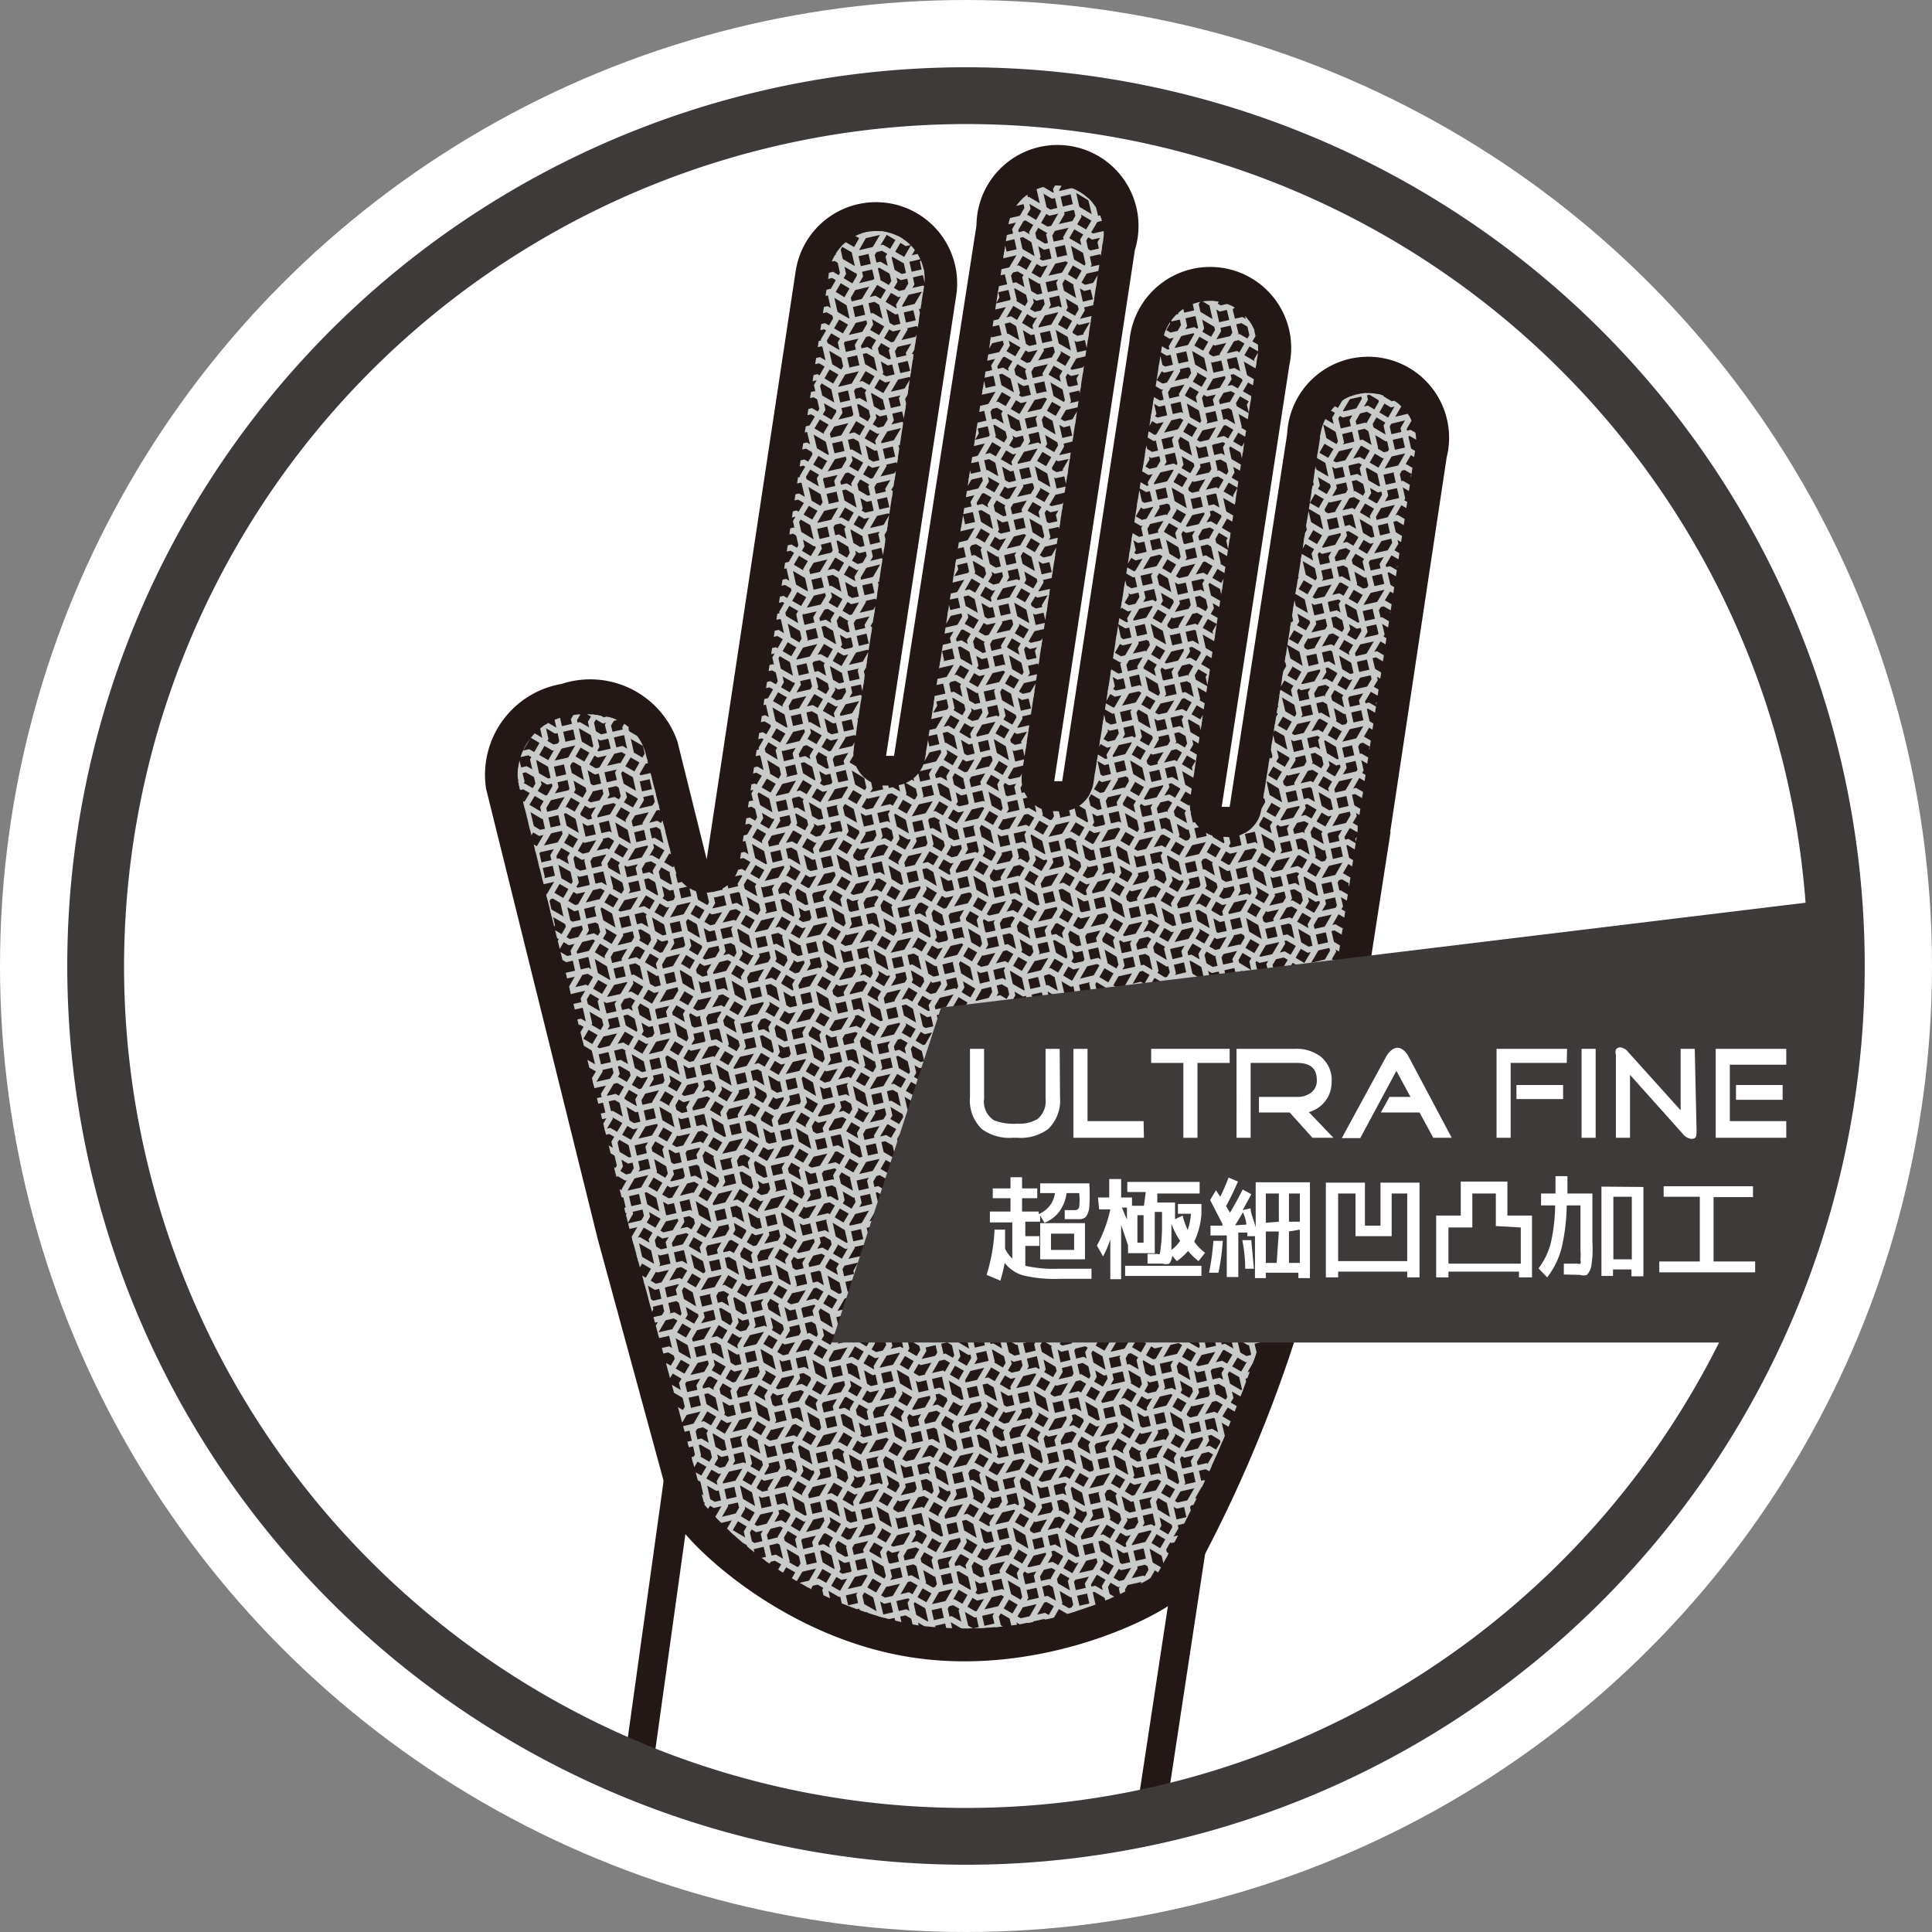 <svg xmlns="http://www.w3.org/2000/svg" xmlns:xlink="http://www.w3.org/1999/xlink" viewBox="0 0 53.42 53.42"><rect x="0" y="0" width="53.42" height="53.42" fill="#808080" stroke="none"/><defs><style>.a,.f{fill:none;}.b,.c{fill:#fff;}.c{stroke:#231815;stroke-width:0.8px;}.c,.f{stroke-miterlimit:10;}.d{fill:#231815;}.e{clip-path:url(#a);}.f{stroke:#c9caca;stroke-width:0.16px;}.g{fill:#3e3a39;}</style><clipPath id="a"><path class="a" d="M25.37,44.94a10.13,10.13,0,0,1-5.89-3.33L17.41,34,14.32,21.59a1.67,1.67,0,0,1,1.42-1.8,2.18,2.18,0,0,1,.87,0,1.41,1.41,0,0,1,1.23,1L18.65,24a.91.91,0,0,0,.75.68h.18a.91.91,0,0,0,.86-.77L22.91,7.63a1.33,1.33,0,1,1,2.62.4L23.6,20.72a.91.91,0,0,0,.76,1l.22,0a.91.91,0,0,0,1-.76L27.86,6.37a1.33,1.33,0,1,1,2.62.4L28.25,21.43a.91.91,0,0,0,.76,1l.22,0a.91.91,0,0,0,1-.76L32.13,9.56a1.33,1.33,0,1,1,2.62.4L32.9,22.14a.91.91,0,0,0,.76,1l.22,0a.91.91,0,0,0,1-.76L36.5,12.11a1.33,1.33,0,1,1,2.62.4L37.54,22.85a.82.82,0,0,0,0,.11L36.12,32.2A37.31,37.31,0,0,1,32,43.52,10.13,10.13,0,0,1,25.37,44.94Z"/></clipPath></defs><title>8</title><circle class="b" cx="26.71" cy="26.71" r="26.71"/><path class="c" d="M27.53,30.72c-3.91-.6-7.48,1.49-8,4.65L17.63,49l6.63,1.68,7.54-.37,1.94-12.76C34.23,34.37,31.44,31.32,27.53,30.72Z"/><path class="d" d="M38.44,23,40,12.65A2.24,2.24,0,1,0,35.59,12L34,22.31l-.22,0L35.65,10.1a2.24,2.24,0,1,0-4.42-.67L29.37,21.6l-.22,0L31.38,6.91A2.24,2.24,0,1,0,27,6.23L24.72,20.9l-.22,0L26.44,8.17A2.24,2.24,0,1,0,22,7.5L20.08,20.19l-.54,3.57-.81-3.26a2.55,2.55,0,0,0-3.2-1.59,2.55,2.55,0,0,0-2.09,2.9l3.09,12.46,2.06,7.56c-.06.38,2.73,3.41,6.64,4S32.7,44.37,32.76,44A38.1,38.1,0,0,0,37,32.34L38.45,23Z"/><g class="e"><path class="f" d="M12.35,16.16"/><polyline class="f" points="12.44 18.74 12.29 18.07 12.63 17.48 12.48 16.82 12.82 16.23"/><path class="f" d="M12.25,20"/><polyline class="f" points="12.53 21.32 12.38 20.65 12.72 20.06 12.57 19.4 12.91 18.81 12.76 18.14 13.11 17.55 12.95 16.89 13.29 16.3"/><path class="f" d="M12.34,22.56"/><polyline class="f" points="12.43 25.14 12.28 24.48 12.62 23.89 12.47 23.22 12.81 22.64 12.66 21.97 13 21.39 12.85 20.73 13.2 20.14 13.04 19.47 13.39 18.88 13.23 18.22 13.58 17.63 13.42 16.96 13.77 16.38"/><polyline class="f" points="12.52 27.71 12.37 27.05 12.71 26.46 12.56 25.8 12.9 25.21 12.75 24.55 13.1 23.96 12.94 23.3 13.29 22.71 13.13 22.05 13.47 21.46 13.32 20.8 13.67 20.21 13.51 19.54 13.86 18.95 13.7 18.29 14.05 17.7 13.9 17.04 14.24 16.45"/><path class="f" d="M12.33,29"/><polyline class="f" points="12.8 29.03 12.65 28.37 12.99 27.79 12.84 27.12 13.19 26.53 13.03 25.87 13.38 25.28 13.22 24.62 13.57 24.03 13.41 23.37 13.76 22.78 13.6 22.12 13.95 21.53 13.79 20.87 14.14 20.28 13.98 19.61 14.33 19.03 14.18 18.36 14.52 17.77 14.37 17.11 14.71 16.52"/><polyline class="f" points="13.28 29.1 13.12 28.44 13.46 27.86 13.31 27.2 13.65 26.61 13.5 25.94 13.85 25.35 13.69 24.69 14.04 24.1 13.88 23.44 14.23 22.85 14.07 22.19 14.42 21.6 14.26 20.94 14.61 20.35 14.46 19.69 14.8 19.1 14.65 18.43 14.99 17.84 14.84 17.18 15.18 16.59"/><polyline class="f" points="13.75 29.18 13.59 28.52 13.94 27.93 13.78 27.27 14.13 26.68 13.97 26.01 14.32 25.43 14.17 24.76 14.51 24.17 14.36 23.51 14.7 22.93 14.54 22.26 14.89 21.68 14.74 21.01 15.08 20.42 14.93 19.76 15.27 19.17 15.12 18.5 15.46 17.91 15.31 17.25 15.65 16.66 15.5 16"/><polyline class="f" points="14.03 30.49 13.88 29.83 14.22 29.25 14.06 28.59 14.41 28 14.26 27.34 14.6 26.75 14.45 26.09 14.79 25.5 14.64 24.83 14.98 24.24 14.83 23.58 15.17 23 15.02 22.33 15.36 21.75 15.21 21.09 15.55 20.5 15.4 19.83 15.74 19.24 15.59 18.58 15.93 17.98 15.78 17.32 16.12 16.73 15.97 16.07"/><path class="f" d="M13.84,31.74"/><polyline class="f" points="13.93 34.3 13.78 33.64 14.12 33.05 13.97 32.4 14.31 31.81 14.16 31.15 14.5 30.57 14.35 29.9 14.69 29.32 14.54 28.66 14.88 28.07 14.73 27.41 15.07 26.82 14.92 26.16 15.26 25.57 15.11 24.9 15.45 24.32 15.3 23.66 15.64 23.07 15.49 22.41 15.83 21.82 15.68 21.16 16.02 20.57 15.87 19.9 16.21 19.31 16.06 18.65 16.41 18.06 16.25 17.4 16.6 16.81 16.44 16.14"/><polyline class="f" points="14.02 36.87 13.87 36.21 14.21 35.62 14.06 34.96 14.4 34.37 14.25 33.71 14.59 33.13 14.44 32.46 14.78 31.88 14.63 31.22 14.97 30.64 14.82 29.98 15.16 29.39 15.01 28.73 15.35 28.14 15.2 27.48 15.54 26.89 15.39 26.23 15.73 25.64 15.58 24.98 15.92 24.39 15.77 23.72 16.11 23.14 15.96 22.48 16.3 21.89 16.15 21.23 16.49 20.64 16.34 19.97 16.69 19.38 16.53 18.72 16.88 18.13 16.72 17.47 17.07 16.88 16.91 16.21"/><path class="f" d="M13.83,38.12"/><polyline class="f" points="14.3 38.19 14.15 37.53 14.49 36.94 14.34 36.28 14.68 35.69 14.53 35.03 14.87 34.44 14.72 33.78 15.06 33.2 14.91 32.54 15.25 31.95 15.1 31.29 15.44 30.71 15.29 30.05 15.63 29.46 15.48 28.8 15.82 28.22 15.67 27.55 16.01 26.96 15.86 26.3 16.2 25.71 16.05 25.05 16.39 24.46 16.24 23.8 16.59 23.21 16.43 22.55 16.77 21.96 16.62 21.3 16.97 20.71 16.81 20.05 17.16 19.46 17 18.79 17.35 18.2 17.2 17.54 17.54 16.95 17.39 16.29"/><polyline class="f" points="14.78 38.27 14.62 37.6 14.96 37.02 14.81 36.35 15.16 35.76 15 35.1 15.35 34.52 15.19 33.85 15.54 33.27 15.38 32.61 15.72 32.02 15.57 31.36 15.91 30.78 15.76 30.12 16.1 29.53 15.95 28.87 16.29 28.29 16.14 27.62 16.48 27.04 16.33 26.37 16.68 25.78 16.52 25.12 16.87 24.53 16.71 23.87 17.06 23.28 16.9 22.62 17.25 22.03 17.09 21.37 17.44 20.78 17.29 20.12 17.63 19.53 17.48 18.86 17.82 18.27 17.67 17.61 18.01 17.02 17.86 16.36"/><polyline class="f" points="19.82 8.31 19.67 7.65 20.01 7.06"/><polyline class="f" points="18.86 14.59 18.71 13.92 19.06 13.33 18.9 12.67"/><path class="f" d="M18.67,15.84"/><polyline class="f" points="15.25 38.34 15.09 37.67 15.44 37.09 15.28 36.42 15.63 35.84 15.47 35.17 15.82 34.59 15.66 33.93 16.01 33.34 15.85 32.68 16.2 32.09 16.04 31.44 16.39 30.85 16.23 30.19 16.58 29.61 16.42 28.95 16.77 28.36 16.61 27.7 16.96 27.11 16.8 26.45 17.15 25.85 16.99 25.19 17.34 24.61 17.18 23.94 17.53 23.36 17.38 22.69 17.72 22.11 17.57 21.44 17.91 20.85 17.76 20.19 18.1 19.6 17.95 18.93 18.29 18.34 18.14 17.68 18.48 17.09 18.33 16.43"/><path class="f" d="M20.87,4.61"/><polyline class="f" points="19.91 10.89 19.75 10.23 20.1 9.64 19.95 8.97 20.29 8.39 20.14 7.72 20.48 7.13"/><path class="f" d="M19.72,12.15"/><polyline class="f" points="15.56 37.74 15.91 37.16 15.75 36.49 16.1 35.91 15.94 35.24 16.29 34.66 16.13 34 16.48 33.41 16.32 32.75 16.67 32.17 16.51 31.51 16.86 30.92 16.7 30.26 17.05 29.68 16.89 29.02 17.24 28.43 17.08 27.77 17.43 27.18 17.27 26.52 17.62 25.93 17.46 25.26 17.81 24.68 17.66 24.01 18 23.43 17.85 22.77 18.19 22.18 18.04 21.52 18.38 20.93 18.23 20.26 18.57 19.67 18.42 19.01 18.76 18.42 18.61 17.75 18.95 17.17 18.8 16.5 19.14 15.91 18.99 15.25 19.34 14.66 19.18 13.99 19.53 13.4 19.37 12.74"/><polyline class="f" points="21.14 5.94 20.99 5.28 21.34 4.69"/><polyline class="f" points="16.04 37.82 16.38 37.23 16.23 36.57 16.57 35.98 16.42 35.32 16.76 34.73 16.61 34.07 16.95 33.48 16.8 32.83 17.14 32.24 16.99 31.58 17.33 31 17.18 30.34 17.52 29.75 17.37 29.09 17.71 28.5 17.55 27.84 17.9 27.25 17.75 26.59 18.09 26 17.94 25.34 18.28 24.75 18.13 24.09 18.47 23.5 18.32 22.84 18.66 22.25 18.51 21.59 18.85 21 18.7 20.33 19.04 19.74 18.89 19.08 19.23 18.49 19.08 17.83 19.43 17.24 19.27 16.57 19.61 15.98 19.46 15.32 19.81 14.73 19.66 14.06 20 13.48 19.85 12.81 20.19 12.22 20.04 11.55 20.38 10.96 20.23 10.3 20.57 9.71 20.42 9.05 20.76 8.46 20.61 7.79 20.95 7.2"/><polyline class="f" points="16.47 39.8 16.32 39.14 16.66 38.55 16.51 37.89 16.85 37.3 16.7 36.64 17.04 36.05 16.89 35.39 17.23 34.8 17.08 34.14 17.42 33.55 17.27 32.9 17.61 32.31 17.46 31.65 17.8 31.07 17.65 30.41 17.99 29.82 17.84 29.16 18.18 28.58 18.03 27.91 18.37 27.32 18.22 26.66 18.56 26.07 18.41 25.41 18.75 24.82 18.6 24.16 18.94 23.57 18.79 22.91 19.13 22.32 18.98 21.66 19.32 21.07 19.17 20.41 19.51 19.81 19.36 19.15 19.71 18.56 19.55 17.9 19.89 17.31 19.74 16.65 20.09 16.06 19.93 15.39 20.28 14.8 20.13 14.13 20.47 13.54 20.32 12.88 20.66 12.29 20.51 11.62 20.85 11.04 20.7 10.37 21.04 9.78 20.89 9.12 21.23 8.53 21.08 7.86 21.42 7.27 21.27 6.61 21.61 6.01 21.46 5.35 21.81 4.76"/><path class="f" d="M16.28,41.05"/><polyline class="f" points="16.56 42.37 16.41 41.71 16.75 41.12 16.6 40.46 16.94 39.87 16.79 39.21 17.13 38.62 16.98 37.96 17.32 37.37 17.17 36.71 17.51 36.12 17.36 35.46 17.7 34.87 17.55 34.21 17.89 33.63 17.74 32.97 18.08 32.38 17.93 31.72 18.27 31.14 18.12 30.48 18.46 29.89 18.31 29.23 18.65 28.65 18.5 27.98 18.84 27.4 18.69 26.73 19.03 26.14 18.88 25.48 19.22 24.89 19.07 24.23 19.41 23.64 19.26 22.98 19.6 22.39 19.45 21.73 19.8 21.14 19.64 20.48 19.98 19.89 19.83 19.22 20.18 18.63 20.02 17.97 20.37 17.38 20.21 16.72 20.56 16.13 20.41 15.46 20.75 14.87 20.6 14.21 20.94 13.62 20.79 12.95 21.13 12.36 20.98 11.7 21.32 11.11 21.17 10.44 21.51 9.85 21.36 9.19 21.7 8.6 21.55 7.93 21.89 7.34 21.74 6.68 22.09 6.09 21.93 5.42 22.28 4.83"/><path class="f" d="M16.37,43.62"/><polyline class="f" points="16.31 45.53 16.65 44.95 16.5 44.28 16.84 43.7 16.69 43.03 17.03 42.45 16.88 41.78 17.22 41.2 17.07 40.53 17.41 39.95 17.26 39.28 17.6 38.7 17.45 38.03 17.79 37.45 17.64 36.78 17.98 36.19 17.83 35.53 18.17 34.95 18.02 34.28 18.36 33.7 18.21 33.04 18.55 32.46 18.4 31.8 18.74 31.21 18.59 30.55 18.93 29.96 18.78 29.3 19.12 28.72 18.97 28.05 19.31 27.47 19.16 26.8 19.5 26.21 19.35 25.55 19.69 24.96 19.54 24.3 19.88 23.71 19.73 23.05 20.07 22.46 19.92 21.8 20.27 21.21 20.11 20.55 20.46 19.96 20.3 19.3 20.65 18.7 20.5 18.04 20.84 17.45 20.69 16.79 21.03 16.2 20.88 15.53 21.22 14.94 21.07 14.28 21.41 13.69 21.26 13.03 21.6 12.44 21.45 11.77 21.79 11.18 21.64 10.51 21.98 9.93 21.83 9.26 22.18 8.67 22.02 8.01 22.37 7.42 22.22 6.75 22.56 6.16 22.41 5.49 22.75 4.9 22.6 4.24"/><polyline class="f" points="16.78 45.61 17.12 45.02 16.97 44.35 17.31 43.77 17.16 43.1 17.5 42.52 17.35 41.86 17.69 41.27 17.54 40.61 17.88 40.02 17.73 39.36 18.07 38.77 17.92 38.11 18.26 37.52 18.11 36.85 18.45 36.27 18.3 35.6 18.64 35.02 18.49 34.36 18.84 33.77 18.68 33.11 19.02 32.53 18.87 31.87 19.21 31.28 19.06 30.62 19.4 30.04 19.25 29.38 19.59 28.79 19.44 28.13 19.78 27.54 19.63 26.88 19.98 26.29 19.82 25.62 20.17 25.04 20.01 24.37 20.36 23.79 20.2 23.12 20.55 22.54 20.39 21.88 20.74 21.29 20.59 20.62 20.93 20.03 20.78 19.37 21.12 18.78 20.97 18.11 21.31 17.52 21.16 16.86 21.5 16.27 21.35 15.61 21.69 15.02 21.54 14.35 21.88 13.76 21.73 13.1 22.07 12.51 21.92 11.84 22.27 11.25 22.11 10.59 22.46 10 22.3 9.33 22.65 8.74 22.5 8.08 22.84 7.49 22.69 6.82 23.03 6.23 22.88 5.57 23.22 4.97 23.07 4.31"/><polyline class="f" points="17.72 45.75 18.06 45.16 17.91 44.5 18.25 43.91 18.1 43.25 18.45 42.66 18.29 42 18.64 41.41 18.48 40.75 18.83 40.16 18.67 39.5 19.02 38.91 18.86 38.25 19.21 37.66 19.05 37 19.4 36.41 19.24 35.75 19.59 35.16 19.43 34.5 19.78 33.92 19.62 33.26 19.97 32.67 19.81 32.01 20.16 31.43 20 30.77 20.35 30.18 20.19 29.52 20.54 28.93 20.38 28.27 20.73 27.68 20.57 27.02 20.92 26.43 20.77 25.77 21.11 25.18 20.96 24.52 21.3 23.93 21.15 23.27 21.49 22.68 21.34 22.02 21.68 21.43 21.53 20.76 21.87 20.18 21.72 19.51 22.06 18.92 21.91 18.25 22.25 17.67 22.1 17 22.44 16.42 22.29 15.75 22.64 15.16 22.48 14.49 22.83 13.9 22.67 13.24 23.02 12.65 22.86 11.98 23.21 11.4 23.06 10.73 23.4 10.14 23.25 9.48 23.59 8.89 23.44 8.22 23.78 7.63 23.63 6.97 23.97 6.37 23.82 5.71 24.17 5.12 24.01 4.45"/><polyline class="f" points="18.67 45.89 19.01 45.3 18.86 44.64 19.2 44.05 19.05 43.39 19.39 42.8 19.24 42.14 19.58 41.56 19.43 40.89 19.77 40.31 19.62 39.64 19.96 39.06 19.81 38.39 20.15 37.8 20 37.14 20.34 36.55 20.19 35.89 20.53 35.31 20.38 34.65 20.72 34.06 20.57 33.4 20.91 32.82 20.76 32.15 21.1 31.57 20.95 30.91 21.29 30.33 21.14 29.66 21.48 29.08 21.33 28.41 21.67 27.83 21.52 27.16 21.86 26.57 21.71 25.91 22.05 25.32 21.9 24.66 22.25 24.07 22.09 23.41 22.43 22.82 22.28 22.16 22.63 21.57 22.47 20.91 22.82 20.32 22.66 19.65 23.01 19.06 22.86 18.4 23.2 17.81 23.05 17.15 23.39 16.56 23.24 15.89 23.58 15.3 23.43 14.64 23.77 14.05 23.62 13.38 23.96 12.79 23.81 12.13 24.15 11.54 24 10.87 24.34 10.29 24.19 9.62 24.54 9.03 24.38 8.37 24.73 7.78 24.57 7.11 24.92 6.52 24.77 5.85 25.11 5.26 24.96 4.6"/><polyline class="f" points="19.61 46.04 19.95 45.45 19.8 44.79 20.14 44.2 19.99 43.54 20.33 42.95 20.18 42.29 20.52 41.7 20.37 41.04 20.71 40.45 20.56 39.79 20.9 39.2 20.75 38.54 21.09 37.95 20.94 37.28 21.29 36.7 21.13 36.04 21.48 35.45 21.32 34.79 21.66 34.2 21.51 33.54 21.86 32.96 21.7 32.3 22.04 31.71 21.89 31.05 22.23 30.47 22.08 29.81 22.42 29.22 22.27 28.56 22.61 27.97 22.46 27.31 22.81 26.72 22.65 26.05 23 25.47 22.84 24.8 23.19 24.22 23.03 23.55 23.38 22.97 23.22 22.31 23.57 21.72 23.41 21.05 23.76 20.46 23.61 19.8 23.95 19.21 23.8 18.55 24.14 17.96 23.99 17.29 24.33 16.7 24.18 16.04 24.52 15.45 24.37 14.78 24.71 14.19 24.56 13.53 24.91 12.94 24.75 12.27 25.1 11.68 24.94 11.02 25.29 10.43 25.13 9.77 25.48 9.18 25.32 8.51 25.67 7.92 25.52 7.25 25.86 6.66 25.71 6 26.05 5.41 25.9 4.74"/><polyline class="f" points="20.55 46.18 20.89 45.59 20.74 44.93 21.09 44.34 20.93 43.68 21.27 43.09 21.12 42.43 21.46 41.84 21.31 41.18 21.66 40.59 21.5 39.93 21.85 39.34 21.69 38.68 22.04 38.09 21.89 37.43 22.23 36.84 22.07 36.18 22.42 35.59 22.27 34.93 22.61 34.35 22.45 33.69 22.8 33.1 22.64 32.44 22.99 31.86 22.83 31.2 23.18 30.61 23.02 29.95 23.37 29.36 23.21 28.7 23.56 28.11 23.41 27.45 23.75 26.86 23.6 26.2 23.94 25.61 23.79 24.95 24.13 24.36 23.98 23.7 24.32 23.11 24.17 22.45 24.51 21.86 24.36 21.19 24.7 20.61 24.55 19.94 24.89 19.35 24.74 18.69 25.08 18.1 24.93 17.44 25.27 16.85 25.12 16.18 25.46 15.59 25.31 14.93 25.66 14.34 25.5 13.67 25.85 13.08 25.7 12.41 26.04 11.83 25.89 11.16 26.23 10.57 26.08 9.91 26.42 9.32 26.27 8.65 26.61 8.06 26.46 7.4 26.8 6.8 26.65 6.14 27 5.55 26.84 4.88 27.19 4.29"/><polyline class="f" points="21.49 46.32 21.84 45.74 21.68 45.07 22.03 44.49 21.88 43.82 22.22 43.24 22.07 42.58 22.41 41.99 22.26 41.32 22.6 40.74 22.45 40.07 22.79 39.49 22.64 38.82 22.98 38.23 22.83 37.57 23.17 36.98 23.02 36.32 23.36 35.74 23.21 35.08 23.55 34.49 23.4 33.83 23.74 33.25 23.59 32.59 23.93 32 23.78 31.34 24.12 30.76 23.97 30.09 24.31 29.51 24.16 28.84 24.5 28.26 24.35 27.59 24.69 27.01 24.54 26.34 24.88 25.75 24.73 25.09 25.07 24.5 24.92 23.84 25.26 23.25 25.11 22.59 25.45 22 25.3 21.34 25.64 20.75 25.49 20.08 25.83 19.5 25.68 18.83 26.02 18.24 25.87 17.58 26.22 16.99 26.07 16.32 26.41 15.73 26.26 15.07 26.6 14.48 26.45 13.81 26.79 13.22 26.64 12.56 26.98 11.97 26.83 11.3 27.17 10.72 27.02 10.05 27.36 9.46 27.21 8.8 27.55 8.21 27.4 7.54 27.75 6.95 27.59 6.28 27.94 5.69 27.79 5.03 28.13 4.43"/><polyline class="f" points="22.44 46.47 22.78 45.88 22.63 45.22 22.97 44.63 22.82 43.97 23.16 43.38 23.01 42.72 23.35 42.13 23.2 41.47 23.54 40.88 23.39 40.22 23.73 39.63 23.58 38.97 23.92 38.38 23.77 37.72 24.11 37.13 23.96 36.47 24.3 35.88 24.15 35.22 24.5 34.63 24.34 33.98 24.68 33.39 24.53 32.73 24.87 32.15 24.72 31.48 25.06 30.9 24.91 30.24 25.25 29.65 25.1 28.99 25.44 28.4 25.29 27.74 25.64 27.15 25.48 26.48 25.82 25.9 25.67 25.24 26.02 24.65 25.86 23.99 26.21 23.4 26.05 22.74 26.4 22.15 26.25 21.48 26.59 20.89 26.44 20.23 26.78 19.64 26.63 18.98 26.97 18.39 26.82 17.72 27.16 17.13 27.01 16.47 27.35 15.88 27.2 15.21 27.54 14.63 27.39 13.96 27.73 13.37 27.58 12.7 27.93 12.11 27.77 11.45 28.12 10.86 27.96 10.2 28.31 9.61 28.16 8.94 28.5 8.35 28.35 7.68 28.69 7.09 28.54 6.43 28.88 5.84 28.73 5.17 29.07 4.58"/><polyline class="f" points="23.38 46.61 23.72 46.02 23.57 45.36 23.91 44.77 23.76 44.11 24.11 43.52 23.95 42.86 24.3 42.27 24.14 41.61 24.49 41.02 24.33 40.36 24.68 39.77 24.52 39.11 24.87 38.52 24.71 37.86 25.06 37.27 24.91 36.61 25.25 36.02 25.09 35.36 25.44 34.78 25.28 34.12 25.63 33.53 25.47 32.87 25.82 32.29 25.66 31.63 26.01 31.04 25.85 30.38 26.2 29.8 26.04 29.13 26.39 28.55 26.23 27.88 26.58 27.29 26.43 26.63 26.77 26.04 26.62 25.38 26.96 24.79 26.81 24.13 27.15 23.54 27 22.88 27.34 22.29 27.19 21.63 27.53 21.04 27.38 20.37 27.72 19.78 27.57 19.12 27.91 18.53 27.76 17.87 28.1 17.28 27.95 16.61 28.29 16.02 28.14 15.36 28.48 14.77 28.33 14.1 28.68 13.51 28.52 12.85 28.87 12.26 28.72 11.59 29.06 11 28.91 10.34 29.25 9.75 29.1 9.08 29.44 8.49 29.29 7.83 29.63 7.24 29.48 6.57 29.82 5.98 29.67 5.31 30.02 4.72"/><polyline class="f" points="24.32 46.76 24.67 46.17 24.52 45.51 24.86 44.92 24.7 44.26 25.05 43.67 24.9 43.01 25.24 42.42 25.09 41.76 25.43 41.17 25.28 40.51 25.62 39.92 25.47 39.26 25.81 38.67 25.66 38 26 37.41 25.85 36.75 26.19 36.17 26.04 35.51 26.38 34.92 26.23 34.26 26.57 33.68 26.42 33.02 26.76 32.43 26.61 31.77 26.95 31.19 26.8 30.53 27.14 29.94 26.99 29.28 27.33 28.69 27.18 28.02 27.52 27.44 27.37 26.77 27.71 26.18 27.56 25.52 27.9 24.93 27.75 24.27 28.09 23.69 27.94 23.02 28.28 22.43 28.13 21.77 28.47 21.18 28.32 20.52 28.67 19.93 28.51 19.26 28.86 18.68 28.7 18.01 29.05 17.42 28.89 16.75 29.24 16.16 29.09 15.5 29.43 14.91 29.28 14.25 29.62 13.66 29.47 12.99 29.81 12.4 29.66 11.74 30 11.15 29.85 10.48 30.19 9.89 30.04 9.23 30.39 8.64 30.23 7.97 30.58 7.38 30.43 6.71 30.77 6.12 30.62 5.46 30.96 4.86"/><polyline class="f" points="25.27 46.9 25.61 46.31 25.46 45.65 25.8 45.06 25.65 44.4 25.99 43.81 25.84 43.15 26.18 42.56 26.03 41.9 26.37 41.31 26.22 40.65 26.56 40.06 26.41 39.4 26.75 38.81 26.6 38.15 26.94 37.56 26.79 36.9 27.13 36.31 26.98 35.65 27.32 35.07 27.17 34.41 27.51 33.82 27.36 33.16 27.7 32.58 27.55 31.92 27.89 31.33 27.74 30.67 28.08 30.09 27.93 29.42 28.27 28.83 28.12 28.17 28.46 27.58 28.31 26.91 28.66 26.33 28.5 25.67 28.84 25.08 28.69 24.42 29.04 23.83 28.88 23.17 29.23 22.58 29.07 21.91 29.42 21.32 29.27 20.66 29.61 20.07 29.46 19.41 29.8 18.82 29.65 18.15 29.99 17.57 29.84 16.9 30.18 16.31 30.03 15.64 30.37 15.06 30.22 14.39 30.56 13.8 30.41 13.13 30.75 12.54 30.6 11.88 30.95 11.29 30.79 10.63 31.14 10.04 30.98 9.37 31.33 8.78 31.18 8.12 31.52 7.52 31.37 6.86 31.71 6.27 31.56 5.6 31.9 5.01 31.75 4.34"/><polyline class="f" points="26.21 47.05 26.55 46.46 26.4 45.79 26.75 45.2 26.59 44.54 26.93 43.95 26.78 43.29 27.13 42.7 26.97 42.04 27.32 41.45 27.16 40.79 27.51 40.2 27.35 39.54 27.7 38.95 27.54 38.29 27.89 37.7 27.73 37.04 28.08 36.45 27.92 35.79 28.27 35.21 28.11 34.55 28.46 33.96 28.3 33.3 28.65 32.72 28.49 32.06 28.84 31.48 28.68 30.81 29.03 30.23 28.87 29.57 29.22 28.98 29.06 28.31 29.41 27.72 29.25 27.06 29.6 26.47 29.45 25.81 29.79 25.22 29.64 24.56 29.98 23.97 29.83 23.31 30.17 22.72 30.02 22.06 30.36 21.47 30.21 20.8 30.55 20.21 30.4 19.55 30.74 18.96 30.59 18.3 30.93 17.71 30.78 17.04 31.13 16.45 30.97 15.79 31.32 15.2 31.16 14.53 31.51 13.94 31.36 13.28 31.7 12.69 31.55 12.02 31.89 11.43 31.74 10.77 32.08 10.18 31.93 9.52 32.27 8.93 32.12 8.26 32.46 7.67 32.31 7 32.65 6.41 32.5 5.75 32.85 5.15 32.7 4.48"/><polyline class="f" points="27.15 47.19 27.5 46.6 27.34 45.94 27.69 45.35 27.53 44.69 27.88 44.1 27.72 43.44 28.07 42.85 27.91 42.19 28.26 41.6 28.11 40.94 28.45 40.35 28.3 39.68 28.64 39.1 28.49 38.43 28.83 37.85 28.68 37.18 29.02 36.6 28.87 35.94 29.21 35.35 29.06 34.69 29.4 34.11 29.25 33.45 29.59 32.86 29.43 32.2 29.78 31.62 29.63 30.96 29.97 30.37 29.82 29.71 30.16 29.12 30.01 28.46 30.35 27.87 30.2 27.2 30.54 26.61 30.39 25.95 30.73 25.37 30.58 24.7 30.92 24.12 30.77 23.45 31.11 22.86 30.96 22.2 31.3 21.61 31.15 20.95 31.49 20.36 31.34 19.69 31.68 19.11 31.53 18.44 31.88 17.85 31.72 17.19 32.07 16.6 31.91 15.93 32.26 15.34 32.1 14.68 32.45 14.09 32.3 13.42 32.64 12.83 32.49 12.17 32.83 11.58 32.68 10.91 33.02 10.33 32.87 9.66 33.21 9.07 33.06 8.4 33.4 7.81 33.25 7.14 33.59 6.55 33.44 5.89 33.79 5.3 33.64 4.63"/><polyline class="f" points="28.1 47.33 28.44 46.74 28.29 46.08 28.63 45.49 28.48 44.83 28.82 44.24 28.67 43.58 29.01 42.99 28.86 42.33 29.2 41.74 29.05 41.08 29.39 40.49 29.24 39.83 29.58 39.24 29.43 38.58 29.77 37.99 29.62 37.33 29.96 36.74 29.81 36.08 30.15 35.5 30 34.84 30.34 34.25 30.19 33.59 30.53 33.01 30.38 32.35 30.72 31.76 30.57 31.1 30.91 30.52 30.76 29.85 31.1 29.26 30.95 28.6 31.29 28.01 31.14 27.35 31.48 26.76 31.33 26.1 31.67 25.51 31.52 24.85 31.86 24.26 31.71 23.6 32.05 23.01 31.9 22.34 32.25 21.75 32.09 21.09 32.44 20.5 32.28 19.84 32.63 19.25 32.48 18.59 32.82 18 32.67 17.33 33.01 16.74 32.86 16.07 33.2 15.49 33.05 14.82 33.39 14.23 33.24 13.56 33.58 12.98 33.43 12.31 33.77 11.72 33.62 11.06 33.97 10.47 33.81 9.8 34.16 9.21 34 8.55 34.35 7.96 34.2 7.29 34.54 6.7 34.39 6.03 34.73 5.44 34.58 4.77"/><polyline class="f" points="29.04 47.47 29.38 46.89 29.23 46.22 29.57 45.64 29.42 44.97 29.76 44.38 29.61 43.73 29.95 43.14 29.8 42.47 30.14 41.89 29.99 41.22 30.33 40.64 30.18 39.97 30.52 39.38 30.37 38.72 30.71 38.13 30.56 37.47 30.9 36.89 30.75 36.23 31.09 35.64 30.94 34.98 31.28 34.39 31.13 33.73 31.47 33.15 31.32 32.49 31.66 31.91 31.51 31.24 31.85 30.66 31.7 30 32.04 29.41 31.89 28.74 32.23 28.15 32.08 27.49 32.43 26.9 32.27 26.24 32.62 25.65 32.46 24.99 32.81 24.4 32.65 23.74 33 23.15 32.84 22.49 33.19 21.9 33.04 21.23 33.38 20.64 33.23 19.98 33.57 19.39 33.42 18.73 33.76 18.14 33.61 17.47 33.95 16.88 33.8 16.22 34.14 15.63 33.99 14.96 34.33 14.37 34.18 13.71 34.52 13.12 34.37 12.45 34.72 11.86 34.56 11.2 34.91 10.61 34.76 9.95 35.1 9.36 34.95 8.69 35.29 8.1 35.14 7.43 35.48 6.84 35.33 6.18 35.67 5.58 35.52 4.91 35.87 4.32"/><polyline class="f" points="29.98 47.62 30.33 47.03 30.17 46.37 30.52 45.78 30.36 45.12 30.71 44.53 30.55 43.87 30.9 43.28 30.74 42.62 31.09 42.03 30.93 41.37 31.28 40.78 31.13 40.12 31.47 39.53 31.32 38.87 31.66 38.28 31.51 37.62 31.85 37.03 31.7 36.37 32.04 35.78 31.89 35.13 32.23 34.54 32.08 33.88 32.42 33.29 32.27 32.63 32.61 32.05 32.45 31.39 32.8 30.8 32.65 30.14 32.99 29.55 32.84 28.89 33.18 28.3 33.03 27.63 33.37 27.05 33.22 26.39 33.56 25.8 33.41 25.14 33.75 24.55 33.6 23.89 33.94 23.3 33.79 22.63 34.13 22.04 33.98 21.38 34.32 20.79 34.17 20.12 34.52 19.54 34.36 18.87 34.71 18.28 34.55 17.62 34.9 17.03 34.74 16.36 35.09 15.78 34.93 15.11 35.28 14.52 35.13 13.85 35.47 13.26 35.32 12.6 35.66 12.01 35.51 11.35 35.85 10.76 35.7 10.09 36.04 9.5 35.89 8.83 36.23 8.24 36.08 7.58 36.43 6.98 36.27 6.32 36.62 5.73 36.47 5.06 36.81 4.46"/><polyline class="f" points="31.87 47.91 32.21 47.32 32.06 46.65 32.4 46.07 32.25 45.4 32.59 44.82 32.44 44.16 32.78 43.57 32.63 42.91 32.97 42.32 32.82 41.66 33.16 41.07 33.01 40.41 33.35 39.82 33.2 39.15 33.54 38.56 33.39 37.9 33.73 37.32 33.58 36.66 33.92 36.07 33.77 35.41 34.11 34.83 33.96 34.16 34.3 33.58 34.15 32.92 34.49 32.34 34.34 31.67 34.68 31.09 34.53 30.43 34.87 29.84 34.72 29.18 35.06 28.59 34.91 27.92 35.26 27.33 35.1 26.67 35.45 26.08 35.29 25.42 35.64 24.83 35.48 24.17 35.83 23.58 35.67 22.92 36.02 22.33 35.87 21.66 36.21 21.07 36.06 20.41 36.4 19.82 36.25 19.16 36.59 18.57 36.44 17.91 36.78 17.32 36.63 16.65 36.97 16.06 36.82 15.4 37.16 14.8 37.01 14.14 37.35 13.55 37.2 12.88 37.55 12.3 37.4 11.63 37.74 11.04 37.59 10.38 37.93 9.79"/><polyline class="f" points="35.09 39.44 35.43 38.85 35.28 38.19 35.62 37.6 35.47 36.94 35.81 36.36 35.66 35.7 36 35.11 35.85 34.45 36.19 33.87 36.04 33.21 36.38 32.62 36.23 31.96 36.57 31.38 36.42 30.71 36.76 30.13 36.61 29.46 36.95 28.87 36.8 28.21 37.14 27.62 36.99 26.96 37.33 26.37 37.18 25.71 37.52 25.12 37.37 24.46 37.71 23.87 37.56 23.21 37.91 22.61 37.75 21.95 38.1 21.36 37.94 20.7 38.29 20.11 38.13 19.45 38.48 18.86 38.33 18.19 38.67 17.6 38.52 16.94 38.86 16.35 38.71 15.68 39.05 15.09 38.9 14.43 39.24 13.84 39.09 13.17 39.43 12.58 39.28 11.92 39.62 11.33 39.47 10.66 39.81 10.07"/><polyline class="f" points="33.76 48.19 34.1 47.6 33.95 46.94 34.29 46.35 34.14 45.69 34.48 45.1 34.33 44.44 34.67 43.85 34.52 43.19 34.86 42.6 34.71 41.94 35.05 41.35 34.9 40.69"/><path class="f" d="M40.78,14.71"/><polyline class="f" points="39.64 22.24 39.98 21.65 39.83 20.99 40.17 20.4 40.02 19.73 40.36 19.14 40.21 18.48 40.55 17.89 40.4 17.22 40.74 16.64 40.59 15.97"/><polyline class="f" points="37.32 39.14 37.16 38.48 37.51 37.89 37.35 37.23 37.7 36.65 37.54 35.99 37.88 35.4 37.73 34.74 38.08 34.16 37.92 33.5 38.27 32.91 38.11 32.25 38.45 31.66 38.3 31 38.65 30.41 38.49 29.75 38.84 29.16 38.68 28.5 39.03 27.91 38.87 27.25 39.22 26.66 39.06 26"/><path class="f" d="M38.77,37.45"/><line class="f" x1="38.73" y1="39.35" x2="38.58" y2="38.69"/><polyline class="f" points="30.92 47.76 31.27 47.17 31.12 46.51 31.46 45.92 31.31 45.26 31.65 44.67 31.5 44.01 31.84 43.42 31.69 42.76 32.03 42.17 31.88 41.51 32.22 40.92 32.07 40.26 32.41 39.67 32.26 39.01 32.6 38.42 32.45 37.76 32.79 37.17 32.64 36.51 32.98 35.93 32.83 35.27 33.17 34.68 33.02 34.02 33.36 33.44 33.21 32.78 33.55 32.19 33.4 31.53 33.74 30.95 33.59 30.28 33.93 29.7 33.78 29.03 34.12 28.44 33.97 27.78 34.31 27.19 34.16 26.53 34.5 25.94 34.35 25.28 34.69 24.69 34.54 24.03 34.88 23.44 34.73 22.78 35.07 22.19 34.92 21.52 35.27 20.93 35.11 20.27 35.46 19.68 35.3 19.02 35.65 18.43 35.49 17.76 35.84 17.17 35.69 16.5 36.03 15.92 35.88 15.25 36.22 14.66 36.07 14 36.41 13.41 36.26 12.74 36.6 12.15 36.45 11.49 36.79 10.9 36.64 10.23 36.98 9.64 36.83 8.98 37.18 8.39 37.03 7.72 37.37 7.13 37.22 6.46 37.56 5.87 37.41 5.2"/><polyline class="f" points="32.81 48.05 33.15 47.46 33 46.8 33.34 46.21 33.19 45.55 33.53 44.96 33.38 44.3 33.73 43.71 33.57 43.05 33.92 42.46 33.76 41.8 34.11 41.21 33.95 40.55 34.3 39.96 34.15 39.3 34.49 38.71 34.34 38.05 34.68 37.46 34.52 36.8 34.87 36.21 34.72 35.55 35.06 34.97 34.91 34.31 35.25 33.73 35.09 33.07 35.44 32.48 35.28 31.82 35.63 31.23 35.48 30.57 35.82 29.98 35.66 29.32 36.01 28.73 35.86 28.07 36.2 27.48 36.05 26.81 36.39 26.23 36.24 25.57 36.58 24.98 36.43 24.32 36.77 23.73 36.62 23.06 36.96 22.47 36.81 21.81 37.15 21.22 37 20.55 37.34 19.97 37.19 19.3 37.53 18.71 37.38 18.05 37.73 17.46 37.57 16.79 37.92 16.2 37.76 15.54 38.11 14.95 37.96 14.28 38.3 13.69 38.15 13.03 38.49 12.44 38.34 11.78 38.68 11.19 38.53 10.52 38.87 9.93"/><polyline class="f" points="36.03 39.58 36.37 38.99 36.22 38.33 36.56 37.75 36.41 37.09 36.75 36.5 36.6 35.84 36.94 35.26 36.79 34.6 37.13 34.01 36.98 33.35 37.32 32.77 37.17 32.11 37.51 31.52 37.36 30.86 37.7 30.27 37.55 29.61 37.89 29.02 37.74 28.35 38.09 27.76 37.93 27.1 38.28 26.52 38.12 25.85 38.47 25.27 38.31 24.61 38.66 24.02 38.5 23.35 38.85 22.76 38.7 22.1 39.04 21.51 38.88 20.84 39.23 20.25 39.08 19.59 39.42 19 39.27 18.34 39.61 17.75 39.46 17.08 39.8 16.49 39.65 15.83 39.99 15.24 39.84 14.57 40.19 13.98 40.03 13.32 40.38 12.73 40.22 12.06 40.57 11.47 40.41 10.81 40.76 10.22 40.61 9.55"/><path class="f" d="M35.08,45.84"/><polyline class="f" points="34.7 48.34 35.04 47.75 34.89 47.08"/><path class="f" d="M40.77,21.13"/><path class="f" d="M40.58,22.38"/><path class="f" d="M38.68,34.88"/><polyline class="f" points="38.26 39.28 38.11 38.62 38.45 38.03 38.3 37.37 38.64 36.79 38.48 36.13"/><polyline class="f" points="18.19 45.82 18.54 45.23 18.38 44.57 18.73 43.98 18.57 43.32 18.92 42.73 18.77 42.07 19.11 41.48 18.96 40.82 19.3 40.23 19.15 39.57 19.49 38.98 19.34 38.32 19.68 37.73 19.53 37.07 19.87 36.48 19.72 35.82 20.06 35.23 19.91 34.57 20.25 33.99 20.1 33.33 20.44 32.74 20.29 32.08 20.63 31.5 20.48 30.84 20.82 30.25 20.67 29.59 21.01 29.01 20.86 28.34 21.2 27.76 21.05 27.09 21.39 26.5 21.24 25.84 21.58 25.25 21.43 24.59 21.77 24 21.62 23.34 21.96 22.75 21.81 22.09 22.15 21.5 22 20.84 22.34 20.25 22.19 19.58 22.54 18.99 22.38 18.33 22.73 17.74 22.57 17.08 22.92 16.49 22.76 15.82 23.11 15.23 22.96 14.57 23.3 13.98 23.15 13.31 23.49 12.72 23.34 12.06 23.68 11.47 23.53 10.8 23.87 10.21 23.72 9.55 24.06 8.96 23.91 8.29 24.26 7.71 24.1 7.04 24.45 6.45 24.3 5.78 24.64 5.19 24.49 4.52"/><polyline class="f" points="20.08 46.11 20.42 45.52 20.27 44.86 20.61 44.27 20.46 43.61 20.8 43.02 20.65 42.36 20.99 41.77 20.84 41.11 21.18 40.52 21.03 39.86 21.38 39.27 21.22 38.61 21.57 38.02 21.41 37.36 21.76 36.77 21.6 36.11 21.95 35.52 21.79 34.86 22.14 34.28 21.98 33.62 22.33 33.03 22.17 32.37 22.52 31.79 22.36 31.13 22.7 30.54 22.55 29.88 22.89 29.29 22.74 28.63 23.09 28.04 22.93 27.38 23.28 26.79 23.12 26.13 23.47 25.54 23.32 24.88 23.66 24.29 23.5 23.63 23.85 23.04 23.69 22.38 24.04 21.79 23.89 21.12 24.23 20.53 24.08 19.87 24.42 19.28 24.27 18.62 24.61 18.03 24.46 17.36 24.8 16.77 24.65 16.11 24.99 15.52 24.84 14.85 25.18 14.27 25.03 13.6 25.38 13.01 25.22 12.34 25.57 11.75 25.41 11.09 25.76 10.5 25.61 9.84 25.95 9.25 25.8 8.58 26.14 7.99 25.99 7.33 26.33 6.73 26.18 6.07 26.52 5.48 26.37 4.81"/><polyline class="f" points="21.97 46.4 22.31 45.81 22.16 45.15 22.5 44.56 22.35 43.9 22.69 43.31 22.54 42.65 22.88 42.06 22.73 41.4 23.07 40.81 22.92 40.15 23.26 39.56 23.11 38.9 23.45 38.31 23.3 37.64 23.64 37.06 23.49 36.4 23.83 35.81 23.68 35.15 24.02 34.56 23.87 33.9 24.21 33.32 24.06 32.66 24.4 32.07 24.25 31.41 24.59 30.83 24.44 30.17 24.78 29.58 24.63 28.92 24.97 28.33 24.82 27.67 25.16 27.08 25.01 26.41 25.35 25.82 25.2 25.16 25.54 24.57 25.39 23.91 25.73 23.33 25.58 22.67 25.93 22.07 25.77 21.41 26.11 20.82 25.96 20.16 26.31 19.57 26.16 18.9 26.5 18.32 26.35 17.65 26.69 17.06 26.54 16.4 26.88 15.81 26.73 15.14 27.07 14.55 26.92 13.89 27.26 13.3 27.11 12.63 27.45 12.04 27.3 11.38 27.64 10.79 27.49 10.12 27.84 9.54 27.68 8.87 28.03 8.28 27.87 7.61 28.22 7.02 28.07 6.35 28.41 5.76 28.26 5.1 28.6 4.51"/><polyline class="f" points="22.91 46.54 23.25 45.95 23.1 45.29 23.44 44.7 23.29 44.04 23.63 43.45 23.48 42.79 23.82 42.2 23.67 41.54 24.01 40.95 23.86 40.29 24.2 39.7 24.05 39.04 24.39 38.45 24.24 37.79 24.59 37.2 24.43 36.54 24.78 35.95 24.62 35.29 24.97 34.71 24.81 34.05 25.16 33.46 25 32.8 25.34 32.22 25.19 31.56 25.53 30.97 25.38 30.31 25.73 29.73 25.57 29.06 25.91 28.47 25.76 27.81 26.11 27.22 25.95 26.56 26.3 25.97 26.14 25.31 26.49 24.72 26.34 24.06 26.68 23.47 26.52 22.81 26.87 22.22 26.72 21.55 27.06 20.96 26.91 20.3 27.25 19.71 27.1 19.05 27.44 18.46 27.29 17.8 27.63 17.21 27.48 16.54 27.82 15.95 27.67 15.29 28.02 14.7 27.86 14.03 28.21 13.44 28.05 12.78 28.4 12.19 28.24 11.52 28.59 10.93 28.43 10.27 28.78 9.68 28.63 9.01 28.97 8.42 28.82 7.76 29.16 7.16 29.01 6.5 29.35 5.91 29.2 5.24 29.55 4.65"/><polyline class="f" points="23.85 46.68 24.2 46.1 24.04 45.43 24.39 44.84 24.23 44.18 24.58 43.59 24.42 42.93 24.77 42.35 24.61 41.68 24.96 41.1 24.8 40.43 25.15 39.85 25 39.18 25.34 38.59 25.18 37.93 25.53 37.34 25.38 36.68 25.72 36.1 25.57 35.43 25.91 34.85 25.75 34.19 26.1 33.6 25.95 32.94 26.29 32.36 26.14 31.7 26.48 31.11 26.32 30.45 26.67 29.87 26.52 29.2 26.86 28.62 26.71 27.95 27.05 27.36 26.9 26.7 27.24 26.11 27.09 25.45 27.43 24.86 27.28 24.2 27.62 23.61 27.47 22.95 27.81 22.36 27.66 21.7 28 21.11 27.85 20.44 28.19 19.85 28.04 19.19 28.39 18.6 28.23 17.94 28.57 17.35 28.42 16.68 28.77 16.09 28.61 15.43 28.96 14.84 28.8 14.17 29.15 13.58 29 12.92 29.34 12.33 29.19 11.66 29.53 11.08 29.38 10.41 29.72 9.82 29.57 9.16 29.91 8.57 29.76 7.9 30.1 7.31 29.95 6.64 30.3 6.05 30.14 5.39 30.49 4.79"/><polyline class="f" points="24.8 46.83 25.14 46.24 24.99 45.58 25.33 44.99 25.18 44.33 25.52 43.74 25.37 43.08 25.71 42.49 25.56 41.83 25.9 41.24 25.75 40.58 26.09 39.99 25.94 39.33 26.28 38.74 26.13 38.08 26.47 37.49 26.32 36.83 26.66 36.24 26.51 35.58 26.85 34.99 26.7 34.33 27.04 33.75 26.89 33.09 27.23 32.5 27.08 31.84 27.42 31.26 27.27 30.6 27.61 30.01 27.46 29.35 27.8 28.76 27.65 28.1 27.99 27.51 27.84 26.84 28.18 26.26 28.03 25.59 28.37 25.01 28.22 24.34 28.56 23.76 28.41 23.09 28.75 22.51 28.6 21.84 28.95 21.25 28.79 20.59 29.14 20 28.98 19.33 29.33 18.75 29.18 18.08 29.52 17.49 29.36 16.83 29.71 16.24 29.56 15.57 29.9 14.98 29.75 14.32 30.09 13.73 29.94 13.06 30.28 12.47 30.13 11.81 30.47 11.22 30.32 10.56 30.66 9.97 30.51 9.3 30.86 8.71 30.7 8.04 31.05 7.45 30.89 6.79 31.24 6.19 31.09 5.53 31.43 4.94 31.28 4.27"/><polyline class="f" points="25.74 46.97 26.08 46.38 25.93 45.72 26.27 45.13 26.12 44.47 26.46 43.88 26.31 43.22 26.65 42.63 26.5 41.97 26.84 41.38 26.69 40.72 27.03 40.13 26.88 39.47 27.23 38.88 27.07 38.22 27.42 37.63 27.26 36.97 27.61 36.38 27.45 35.72 27.8 35.14 27.64 34.48 27.99 33.89 27.83 33.23 28.17 32.65 28.02 31.99 28.36 31.4 28.21 30.74 28.55 30.16 28.4 29.49 28.75 28.9 28.59 28.24 28.94 27.65 28.78 26.99 29.13 26.4 28.97 25.74 29.32 25.15 29.16 24.49 29.51 23.9 29.35 23.24 29.7 22.65 29.55 21.99 29.89 21.4 29.74 20.73 30.08 20.14 29.93 19.48 30.27 18.89 30.12 18.23 30.46 17.64 30.31 16.97 30.65 16.38 30.5 15.72 30.84 15.13 30.69 14.46 31.04 13.87 30.88 13.21 31.23 12.62 31.07 11.95 31.42 11.36 31.27 10.7 31.61 10.11 31.46 9.44 31.8 8.85 31.65 8.19 31.99 7.59 31.84 6.93 32.18 6.34 32.03 5.67 32.37 5.08 32.22 4.41"/><polyline class="f" points="26.68 47.12 27.02 46.53 26.87 45.86 27.21 45.28 27.06 44.61 27.41 44.03 27.25 43.36 27.6 42.78 27.44 42.12 27.79 41.53 27.63 40.86 27.98 40.28 27.82 39.61 28.17 39.03 28.02 38.36 28.36 37.77 28.2 37.11 28.55 36.53 28.39 35.87 28.74 35.28 28.58 34.62 28.93 34.04 28.77 33.38 29.12 32.79 28.96 32.13 29.31 31.55 29.15 30.89 29.5 30.3 29.34 29.64 29.69 29.05 29.54 28.39 29.88 27.8 29.73 27.13 30.07 26.54 29.92 25.88 30.26 25.29 30.11 24.63 30.45 24.05 30.3 23.38 30.64 22.79 30.49 22.13 30.83 21.54 30.68 20.88 31.02 20.29 30.87 19.62 31.21 19.03 31.06 18.37 31.4 17.78 31.25 17.11 31.59 16.52 31.44 15.86 31.79 15.27 31.64 14.61 31.98 14.02 31.82 13.35 32.17 12.76 32.02 12.09 32.36 11.51 32.21 10.84 32.55 10.25 32.4 9.59 32.74 9 32.59 8.33 32.93 7.74 32.78 7.07 33.13 6.48 32.97 5.82 33.32 5.22 33.16 4.55"/><polyline class="f" points="27.63 47.26 27.97 46.67 27.82 46.01 28.16 45.42 28 44.76 28.35 44.17 28.2 43.51 28.54 42.92 28.39 42.26 28.73 41.67 28.57 41.01 28.92 40.42 28.77 39.76 29.11 39.17 28.96 38.51 29.3 37.92 29.15 37.26 29.49 36.67 29.34 36.01 29.68 35.42 29.53 34.76 29.87 34.18 29.72 33.52 30.06 32.94 29.91 32.27 30.25 31.69 30.1 31.03 30.44 30.44 30.29 29.78 30.63 29.19 30.48 28.53 30.82 27.94 30.67 27.28 31.01 26.69 30.86 26.02 31.2 25.44 31.05 24.77 31.39 24.19 31.24 23.52 31.58 22.94 31.43 22.27 31.77 21.68 31.62 21.02 31.96 20.43 31.81 19.76 32.16 19.18 32 18.51 32.35 17.92 32.19 17.26 32.54 16.67 32.38 16 32.73 15.41 32.58 14.75 32.92 14.16 32.77 13.49 33.11 12.9 32.96 12.24 33.3 11.65 33.15 10.99 33.49 10.4 33.34 9.73 33.68 9.14 33.53 8.47 33.88 7.88 33.72 7.22 34.07 6.63 33.91 5.96 34.26 5.37 34.11 4.7"/><polyline class="f" points="29.51 47.55 29.85 46.96 29.7 46.29 30.04 45.71 29.89 45.05 30.23 44.46 30.08 43.8 30.43 43.21 30.27 42.55 30.62 41.96 30.46 41.3 30.8 40.71 30.65 40.04 31 39.45 30.84 38.79 31.19 38.21 31.04 37.54 31.38 36.96 31.23 36.3 31.57 35.71 31.41 35.05 31.76 34.47 31.6 33.81 31.95 33.22 31.79 32.56 32.14 31.98 31.98 31.32 32.33 30.73 32.17 30.07 32.52 29.48 32.36 28.82 32.71 28.23 32.56 27.56 32.9 26.97 32.75 26.31 33.09 25.73 32.94 25.06 33.28 24.48 33.13 23.82 33.47 23.22 33.32 22.56 33.66 21.97 33.51 21.31 33.85 20.72 33.7 20.05 34.04 19.46 33.89 18.8 34.23 18.21 34.08 17.55 34.42 16.96 34.27 16.29 34.61 15.7 34.46 15.04 34.81 14.45 34.66 13.78 35 13.19 34.85 12.53 35.19 11.94 35.04 11.27 35.38 10.69 35.23 10.02 35.57 9.43 35.42 8.76 35.76 8.17 35.61 7.5 35.95 6.91 35.8 6.25 36.15 5.65 35.99 4.99 36.34 4.39"/><polyline class="f" points="17.25 45.68 17.59 45.09 17.44 44.43 17.78 43.84 17.63 43.18 17.97 42.59 17.82 41.93 18.16 41.34 18.01 40.68 18.36 40.09 18.2 39.43 18.55 38.84 18.39 38.18 18.74 37.59 18.58 36.92 18.93 36.34 18.77 35.67 19.12 35.09 18.96 34.43 19.3 33.84 19.15 33.19 19.5 32.6 19.34 31.94 19.69 31.35 19.53 30.7 19.88 30.11 19.72 29.45 20.07 28.86 19.91 28.2 20.26 27.61 20.11 26.95 20.45 26.36 20.3 25.7 20.64 25.11 20.48 24.45 20.83 23.86 20.68 23.2 21.02 22.61 20.86 21.95 21.21 21.36 21.06 20.69 21.4 20.1 21.25 19.44 21.59 18.85 21.44 18.19 21.78 17.6 21.63 16.93 21.97 16.34 21.82 15.68 22.16 15.09 22.01 14.42 22.36 13.84 22.2 13.17 22.55 12.58 22.39 11.91 22.74 11.32 22.59 10.66 22.93 10.07 22.78 9.4 23.12 8.82 22.97 8.15 23.31 7.56 23.16 6.89 23.5 6.3 23.35 5.64 23.69 5.05 23.54 4.38"/><polyline class="f" points="19.14 45.97 19.48 45.38 19.33 44.71 19.67 44.13 19.52 43.46 19.86 42.88 19.71 42.22 20.05 41.63 19.9 40.97 20.24 40.38 20.09 39.72 20.43 39.13 20.28 38.47 20.62 37.88 20.47 37.21 20.81 36.63 20.66 35.97 21 35.38 20.85 34.72 21.19 34.13 21.04 33.47 21.38 32.89 21.23 32.23 21.57 31.64 21.42 30.98 21.76 30.4 21.61 29.74 21.95 29.15 21.8 28.49 22.14 27.9 21.99 27.23 22.33 26.64 22.18 25.98 22.52 25.39 22.37 24.73 22.71 24.14 22.56 23.48 22.91 22.9 22.75 22.23 23.1 21.64 22.94 20.98 23.29 20.39 23.14 19.73 23.48 19.14 23.33 18.47 23.67 17.88 23.52 17.22 23.86 16.63 23.71 15.96 24.05 15.38 23.9 14.71 24.24 14.12 24.09 13.46 24.43 12.87 24.28 12.2 24.63 11.61 24.47 10.95 24.82 10.36 24.66 9.7 25.01 9.1 24.86 8.44 25.2 7.85 25.05 7.18 25.39 6.59 25.24 5.92 25.58 5.33 25.43 4.67"/><polyline class="f" points="21.02 46.25 21.37 45.66 21.21 45 21.56 44.41 21.4 43.75 21.75 43.16 21.59 42.5 21.94 41.91 21.79 41.25 22.13 40.66 21.98 40 22.32 39.41 22.17 38.75 22.51 38.16 22.36 37.5 22.7 36.91 22.55 36.25 22.89 35.66 22.74 35 23.08 34.42 22.93 33.76 23.27 33.17 23.12 32.51 23.46 31.93 23.31 31.27 23.65 30.68 23.5 30.02 23.84 29.44 23.69 28.77 24.03 28.19 23.88 27.52 24.22 26.93 24.07 26.27 24.41 25.68 24.26 25.02 24.6 24.43 24.45 23.77 24.79 23.18 24.64 22.52 24.98 21.93 24.83 21.27 25.17 20.68 25.02 20.01 25.36 19.42 25.21 18.76 25.55 18.17 25.4 17.51 25.75 16.92 25.59 16.25 25.94 15.66 25.78 15 26.13 14.41 25.98 13.74 26.32 13.15 26.17 12.49 26.51 11.9 26.36 11.23 26.7 10.64 26.55 9.98 26.89 9.39 26.74 8.72 27.08 8.13 26.93 7.47 27.27 6.88 27.12 6.21 27.47 5.62 27.32 4.95 27.66 4.36"/><polyline class="f" points="30.45 47.69 30.8 47.1 30.64 46.44 30.99 45.85 30.83 45.19 31.18 44.6 31.02 43.94 31.37 43.35 31.21 42.69 31.56 42.1 31.41 41.44 31.75 40.85 31.6 40.19 31.94 39.6 31.79 38.94 32.13 38.35 31.98 37.69 32.32 37.1 32.17 36.44 32.51 35.86 32.36 35.2 32.7 34.61 32.55 33.95 32.89 33.37 32.74 32.71 33.08 32.12 32.93 31.46 33.27 30.88 33.12 30.21 33.46 29.62 33.31 28.96 33.65 28.37 33.5 27.7 33.84 27.12 33.69 26.46 34.03 25.87 33.88 25.21 34.22 24.62 34.07 23.96 34.41 23.37 34.26 22.7 34.6 22.11 34.45 21.45 34.79 20.86 34.64 20.2 34.99 19.61 34.83 18.94 35.18 18.36 35.02 17.69 35.37 17.1 35.22 16.43 35.56 15.85 35.41 15.18 35.75 14.59 35.6 13.92 35.94 13.34 35.79 12.67 36.13 12.08 35.98 11.42 36.32 10.83 36.17 10.16 36.52 9.57 36.36 8.9 36.71 8.31 36.55 7.65 36.9 7.06 36.74 6.39 37.09 5.8 36.94 5.13 37.28 4.53"/><polyline class="f" points="31.4 47.83 31.74 47.25 31.59 46.58 31.93 46 31.78 45.33 32.12 44.74 31.97 44.08 32.31 43.49 32.16 42.83 32.5 42.24 32.35 41.58 32.69 40.99 32.54 40.33 32.88 39.74 32.73 39.08 33.07 38.49 32.92 37.83 33.26 37.24 33.11 36.58 33.45 36 33.3 35.34 33.64 34.75 33.49 34.09 33.83 33.51 33.68 32.85 34.02 32.27 33.87 31.6 34.21 31.02 34.06 30.36 34.4 29.77 34.25 29.1 34.59 28.51 34.44 27.85 34.78 27.26 34.63 26.6 34.98 26.01 34.82 25.35 35.17 24.76 35.01 24.1 35.36 23.51 35.2 22.85 35.55 22.26 35.39 21.59 35.74 21 35.59 20.34 35.93 19.75 35.78 19.09 36.12 18.5 35.97 17.83 36.31 17.24 36.16 16.58 36.5 15.99 36.35 15.32 36.69 14.73 36.54 14.07 36.88 13.48 36.73 12.81 37.08 12.22 36.92 11.56 37.27 10.97 37.11 10.3 37.46 9.71 37.3 9.05 37.65 8.46 37.5 7.79"/><polyline class="f" points="33.28 48.12 33.63 47.53 33.47 46.87 33.82 46.28 33.66 45.62 34.01 45.03 33.85 44.37 34.2 43.78 34.04 43.12 34.39 42.53 34.23 41.87 34.58 41.28 34.42 40.62 34.77 40.03 34.62 39.37 34.96 38.78 34.81 38.12 35.15 37.53 35 36.87 35.34 36.29 35.19 35.63 35.53 35.04 35.38 34.38 35.72 33.8 35.56 33.14 35.91 32.55 35.76 31.89 36.1 31.3 35.95 30.64 36.29 30.05 36.14 29.39 36.48 28.8 36.33 28.14 36.67 27.55 36.52 26.89 36.86 26.3 36.71 25.64 37.05 25.05 36.9 24.39 37.24 23.8 37.09 23.13 37.43 22.55 37.28 21.88 37.62 21.29 37.47 20.63 37.81 20.04 37.66 19.38 38.01 18.79 37.85 18.12 38.2 17.53 38.04 16.86 38.39 16.28 38.23 15.61 38.58 15.02 38.43 14.36 38.77 13.77 38.62 13.1 38.96 12.51 38.81 11.85 39.15 11.26 39 10.59 39.34 10"/><polyline class="f" points="35.56 39.51 35.9 38.92 35.75 38.26 36.09 37.68 35.94 37.02 36.28 36.43 36.13 35.77 36.47 35.19 36.32 34.52 36.66 33.94 36.51 33.28 36.85 32.69 36.7 32.03 37.04 31.45 36.89 30.78 37.23 30.2 37.08 29.53 37.42 28.95 37.27 28.28 37.61 27.69 37.46 27.03 37.8 26.44 37.65 25.78 37.99 25.19 37.84 24.53 38.18 23.94 38.03 23.28 38.38 22.69 38.22 22.02 38.57 21.43 38.41 20.77 38.76 20.18 38.6 19.52 38.95 18.93 38.8 18.26 39.14 17.67 38.99 17.01 39.33 16.42 39.18 15.76 39.52 15.16 39.37 14.5 39.71 13.91 39.56 13.24 39.91 12.65 39.75 11.99 40.1 11.4 39.94 10.74 40.29 10.15 40.13 9.48"/><polyline class="f" points="34.23 48.26 34.57 47.67 34.42 47.01 34.76 46.42 34.61 45.76 34.95 45.18 34.8 44.51 35.14 43.93 34.99 43.26"/><path class="f" d="M40.69,12.13"/><polyline class="f" points="39.17 22.17 39.51 21.58 39.35 20.92 39.7 20.33 39.55 19.66 39.89 19.07 39.74 18.41 40.08 17.82 39.93 17.15 40.27 16.56 40.12 15.9 40.47 15.31 40.31 14.64 40.66 14.05 40.5 13.39"/><polyline class="f" points="36.5 39.66 36.85 39.07 36.69 38.41 37.04 37.82 36.88 37.16 37.23 36.57 37.07 35.91 37.42 35.33 37.26 34.67 37.6 34.09 37.45 33.42 37.79 32.84 37.64 32.18 37.98 31.59 37.83 30.93 38.17 30.34 38.02 29.68 38.37 29.09 38.21 28.42 38.56 27.84 38.4 27.18 38.75 26.59 38.59 25.93 38.94 25.34 38.78 24.68 39.13 24.09 38.97 23.42"/><path class="f" d="M40.68,18.55"/><polyline class="f" points="40.11 22.31 40.45 21.72 40.3 21.06 40.64 20.47 40.49 19.81"/><path class="f" d="M39.16,28.57"/><polyline class="f" points="38.93 31.73 38.77 31.07 39.12 30.48 38.97 29.82"/><polyline class="f" points="37.79 39.21 37.64 38.55 37.98 37.96 37.83 37.3 38.17 36.72 38.02 36.06 38.36 35.47 38.2 34.81 38.55 34.23 38.4 33.57 38.74 32.98 38.59 32.32"/><polyline class="f" points="32.34 47.98 32.68 47.39 32.53 46.73 32.87 46.14 32.72 45.48 33.06 44.89 32.91 44.23 33.26 43.64 33.1 42.98 33.44 42.39 33.29 41.73 33.63 41.14 33.48 40.48 33.83 39.89 33.67 39.22 34.02 38.64 33.86 37.98 34.21 37.39 34.05 36.73 34.4 36.14 34.24 35.48 34.59 34.9 34.43 34.24 34.77 33.65 34.62 32.99 34.97 32.41 34.81 31.75 35.16 31.16 35 30.5 35.35 29.91 35.19 29.25 35.54 28.66 35.38 27.99 35.73 27.41 35.58 26.74 35.92 26.16 35.77 25.49 36.11 24.91 35.96 24.25 36.3 23.66 36.15 22.99 36.49 22.4 36.34 21.74 36.68 21.15 36.53 20.48 36.87 19.9 36.72 19.23 37.06 18.64 36.91 17.98 37.25 17.39 37.1 16.72 37.44 16.13 37.29 15.47 37.64 14.88 37.48 14.21 37.83 13.62 37.68 12.96 38.02 12.37 37.87 11.71 38.21 11.12 38.06 10.45 38.4 9.86"/><polyline class="f" points="28.57 47.4 28.91 46.81 28.76 46.15 29.1 45.56 28.95 44.9 29.29 44.31 29.14 43.65 29.48 43.06 29.33 42.4 29.67 41.81 29.52 41.15 29.86 40.56 29.71 39.9 30.05 39.31 29.9 38.65 30.24 38.06 30.09 37.4 30.43 36.81 30.28 36.15 30.62 35.57 30.47 34.91 30.81 34.32 30.66 33.66 31 33.08 30.85 32.42 31.19 31.83 31.04 31.17 31.38 30.59 31.23 29.92 31.57 29.34 31.42 28.67 31.76 28.08 31.61 27.42 31.95 26.83 31.8 26.17 32.15 25.58 31.99 24.92 32.34 24.33 32.18 23.67 32.53 23.08 32.37 22.42 32.72 21.83 32.57 21.16 32.91 20.57 32.76 19.91 33.1 19.32 32.95 18.66 33.29 18.07 33.14 17.4 33.48 16.81 33.33 16.15 33.67 15.56 33.52 14.89 33.86 14.3 33.71 13.64 34.05 13.05 33.9 12.38 34.25 11.79 34.09 11.13 34.44 10.54 34.28 9.88 34.63 9.28 34.48 8.62 34.82 8.03 34.67 7.36 35.01 6.77 34.86 6.1 35.2 5.51 35.05 4.84 35.4 4.25"/><polyline class="f" points="33.06 4.56 33.73 4.41 34.32 4.75 34.98 4.6 35.57 4.94 36.24 4.79 36.83 5.13 37.49 4.98"/><path class="f" d="M31.82,4.37"/><polyline class="f" points="29.24 4.46 29.91 4.31 30.5 4.65 31.16 4.5 31.75 4.84 32.41 4.69 32.99 5.03 33.66 4.88 34.24 5.22 34.91 5.07 35.5 5.41 36.16 5.26 36.75 5.61 37.42 5.45"/><path class="f" d="M28,4.27"/><polyline class="f" points="26.67 4.55 27.33 4.4 27.92 4.74 28.58 4.59 29.17 4.93 29.84 4.78 30.43 5.12 31.09 4.97 31.67 5.31 32.34 5.16 32.92 5.5 33.59 5.35 34.17 5.7 34.84 5.54 35.43 5.89 36.09 5.74 36.68 6.08 37.35 5.93"/><path class="f" d="M25.42,4.36"/><polyline class="f" points="22.86 4.45 23.52 4.3 24.1 4.64 24.76 4.49 25.35 4.83 26.01 4.68 26.6 5.02 27.26 4.87 27.85 5.21 28.51 5.06 29.1 5.41 29.77 5.25 30.35 5.6 31.01 5.44 31.6 5.79 32.26 5.63 32.85 5.98 33.51 5.82 34.1 6.17 34.77 6.01 35.36 6.36 36.02 6.21 36.61 6.55 37.27 6.4"/><path class="f" d="M21.61,4.26"/><polyline class="f" points="20.96 4.39 21.54 4.74 22.2 4.58 22.79 4.92 23.45 4.77 24.03 5.12 24.69 4.96 25.28 5.31 25.94 5.15 26.52 5.49 27.19 5.34 27.77 5.69 28.44 5.53 29.03 5.88 29.69 5.72 30.28 6.07 30.94 5.91 31.53 6.26 32.19 6.1 32.78 6.45 33.44 6.29 34.03 6.64 34.7 6.49 35.28 6.83 35.95 6.68 36.54 7.02 37.2 6.87"/><polyline class="f" points="20.89 4.87 21.47 5.21 22.13 5.05 22.71 5.4 23.38 5.24 23.96 5.59 24.62 5.43 25.2 5.78 25.87 5.62 26.45 5.97 27.12 5.82 27.7 6.16 28.37 6.01 28.95 6.35 29.62 6.2 30.21 6.54 30.87 6.39 31.46 6.73 32.12 6.58 32.71 6.92 33.37 6.77 33.96 7.11 34.62 6.96 35.21 7.3 35.88 7.15 36.47 7.49 37.13 7.34"/><polyline class="f" points="21.4 5.68 22.06 5.53 22.64 5.87 23.3 5.71 23.89 6.06 24.55 5.91 25.14 6.25 25.8 6.09 26.38 6.44 27.05 6.29 27.63 6.63 28.3 6.47 28.88 6.82 29.55 6.67 30.14 7.01 30.8 6.86 31.39 7.2 32.05 7.05 32.63 7.39 33.3 7.24 33.89 7.58 34.55 7.43 35.14 7.77 35.81 7.62 36.4 7.96 37.06 7.81 37.65 8.15"/><polyline class="f" points="21.33 6.15 21.99 6 22.57 6.34 23.23 6.19 23.82 6.53 24.48 6.38 25.06 6.72 25.72 6.57 26.31 6.91 26.97 6.76 27.56 7.1 28.22 6.95 28.81 7.29 29.48 7.14 30.06 7.48 30.73 7.33 31.31 7.67 31.98 7.52 32.56 7.86 33.23 7.71 33.81 8.05 34.48 7.9 35.07 8.24 35.73 8.09 36.32 8.44 36.99 8.28 37.57 8.63"/><path class="f" d="M40,9.48"/><polyline class="f" points="21.25 6.62 21.91 6.47 22.5 6.81 23.16 6.66 23.75 7 24.4 6.85 24.99 7.19 25.65 7.04 26.24 7.38 26.9 7.23 27.49 7.57 28.15 7.42 28.74 7.76 29.41 7.61 29.99 7.96 30.65 7.8 31.24 8.14 31.9 7.99 32.49 8.33 33.15 8.18 33.74 8.53 34.41 8.37 35 8.72 35.66 8.56 36.25 8.91 36.92 8.76 37.5 9.1"/><polyline class="f" points="38.69 9.76 39.35 9.61 39.94 9.95 40.6 9.8"/><polyline class="f" points="19.94 6.9 20.6 6.75 21.18 7.09 21.84 6.94 22.43 7.28 23.09 7.13 23.67 7.47 24.33 7.32 24.92 7.66 25.58 7.51 26.16 7.85 26.83 7.7 27.42 8.04 28.08 7.89 28.67 8.23 29.33 8.08 29.92 8.43 30.58 8.27 31.17 8.62 31.83 8.46 32.42 8.8 33.08 8.65 33.67 9 34.34 8.85 34.92 9.19 35.59 9.04 36.18 9.38 36.84 9.23 37.43 9.57"/><polyline class="f" points="19.86 7.38 20.53 7.22 21.11 7.57 21.77 7.41 22.36 7.76 23.02 7.6 23.6 7.95 24.26 7.79 24.85 8.13 25.51 7.98 26.09 8.32 26.76 8.17 27.34 8.52 28.01 8.36 28.6 8.71 29.26 8.55 29.85 8.9 30.51 8.74 31.1 9.09 31.76 8.93 32.35 9.28 33.01 9.13 33.6 9.47 34.26 9.32 34.85 9.66 35.52 9.51 36.11 9.85 36.77 9.7 37.36 10.04 38.02 9.89 38.61 10.23 39.28 10.08 39.87 10.42 40.53 10.27"/><polyline class="f" points="19.8 7.85 20.45 7.7 21.04 8.04 21.7 7.88 22.28 8.23 22.95 8.07 23.53 8.42 24.19 8.26 24.77 8.61 25.44 8.45 26.02 8.8 26.68 8.64 27.27 8.99 27.94 8.83 28.52 9.18 29.19 9.03 29.78 9.37 30.44 9.22 31.02 9.56 31.69 9.41 32.27 9.75 32.94 9.6 33.53 9.94 34.19 9.79 34.78 10.13 35.45 9.98 36.03 10.32 36.7 10.17 37.29 10.51 37.95 10.36 38.54 10.7 39.21 10.55 39.79 10.89 40.46 10.74"/><polyline class="f" points="19.72 8.32 20.38 8.17 20.97 8.51 21.63 8.36 22.21 8.7 22.87 8.55 23.46 8.89 24.12 8.74 24.7 9.08 25.36 8.93 25.95 9.27 26.61 9.12 27.2 9.46 27.86 9.31 28.45 9.65 29.12 9.5 29.71 9.84 30.37 9.69 30.95 10.03 31.62 9.88 32.2 10.22 32.87 10.07 33.45 10.41 34.12 10.26 34.71 10.6 35.38 10.45 35.96 10.79 36.63 10.64 37.21 10.98 37.88 10.83 38.47 11.18 39.13 11.02 39.73 11.37 40.39 11.21"/><polyline class="f" points="20.31 8.64 20.9 8.98 21.56 8.83 22.14 9.17 22.8 9.02 23.39 9.36 24.05 9.21 24.63 9.55 25.29 9.4 25.88 9.74 26.54 9.59 27.13 9.93 27.79 9.78 28.38 10.12 29.05 9.97 29.63 10.31 30.3 10.16 30.88 10.5 31.55 10.35 32.13 10.69 32.8 10.54 33.38 10.88 34.05 10.73 34.64 11.07 35.3 10.92 35.89 11.27 36.55 11.11 37.14 11.46 37.81 11.3 38.4 11.65 39.06 11.49 39.65 11.84 40.32 11.69"/><polyline class="f" points="20.24 9.11 20.82 9.45 21.48 9.3 22.07 9.64 22.73 9.49 23.31 9.83 23.97 9.68 24.56 10.02 25.22 9.87 25.81 10.21 26.47 10.06 27.06 10.4 27.72 10.25 28.31 10.59 28.97 10.44 29.56 10.78 30.22 10.63 30.81 10.97 31.47 10.82 32.06 11.16 32.72 11.01 33.31 11.35 33.98 11.2 34.57 11.54 35.23 11.39 35.82 11.73 36.48 11.58 37.07 11.93 37.74 11.77 38.33 12.12 38.99 11.97 39.58 12.31 40.24 12.16"/><polyline class="f" points="20.17 9.58 20.75 9.92 21.41 9.77 22 10.11 22.66 9.96 23.24 10.3 23.9 10.15 24.49 10.49 25.15 10.34 25.73 10.68 26.4 10.53 26.98 10.87 27.65 10.72 28.24 11.06 28.9 10.91 29.49 11.25 30.15 11.1 30.74 11.45 31.4 11.29 31.99 11.63 32.65 11.48 33.24 11.82 33.9 11.67 34.49 12.02 35.16 11.86 35.75 12.21 36.41 12.05 37 12.4 37.66 12.24 38.25 12.59 38.92 12.44 39.51 12.78 40.17 12.63 40.76 12.97"/><polyline class="f" points="20.1 10.05 20.68 10.39 21.34 10.24 21.93 10.59 22.59 10.43 23.17 10.78 23.83 10.62 24.42 10.96 25.08 10.81 25.66 11.15 26.32 11 26.91 11.35 27.58 11.19 28.17 11.53 28.83 11.38 29.42 11.73 30.08 11.57 30.67 11.91 31.33 11.76 31.91 12.11 32.58 11.95 33.17 12.3 33.83 12.14 34.42 12.49 35.09 12.34 35.68 12.68 36.34 12.53 36.93 12.87 37.59 12.72 38.18 13.06 38.85 12.91 39.44 13.25 40.1 13.1 40.69 13.44"/><polyline class="f" points="20.02 10.52 20.61 10.87 21.27 10.71 21.85 11.05 22.51 10.9 23.1 11.24 23.76 11.09 24.34 11.43 25 11.28 25.59 11.63 26.25 11.47 26.84 11.81 27.51 11.66 28.09 12.01 28.76 11.85 29.34 12.2 30.01 12.04 30.6 12.39 31.26 12.23 31.84 12.58 32.51 12.43 33.1 12.77 33.76 12.62 34.35 12.96 35.02 12.81 35.6 13.15 36.27 13 36.85 13.34 37.52 13.19 38.11 13.53 38.78 13.38 39.36 13.72 40.03 13.57 40.62 13.91"/><polyline class="f" points="19.95 10.99 20.54 11.34 21.2 11.18 21.78 11.53 22.44 11.37 23.03 11.72 23.69 11.56 24.27 11.91 24.93 11.75 25.52 12.1 26.18 11.94 26.77 12.29 27.43 12.13 28.02 12.48 28.69 12.32 29.27 12.67 29.94 12.52 30.52 12.86 31.19 12.71 31.77 13.05 32.44 12.9 33.02 13.24 33.69 13.09 34.28 13.43 34.94 13.28 35.53 13.62 36.2 13.47 36.78 13.81 37.45 13.66 38.04 14 38.7 13.85 39.29 14.19 39.96 14.04 40.55 14.39"/><polyline class="f" points="19.88 11.47 20.46 11.81 21.12 11.65 21.71 12 22.37 11.85 22.95 12.19 23.61 12.04 24.2 12.38 24.86 12.22 25.45 12.57 26.11 12.41 26.7 12.76 27.36 12.61 27.95 12.95 28.61 12.8 29.2 13.14 29.86 12.99 30.45 13.33 31.11 13.18 31.7 13.52 32.36 13.37 32.95 13.71 33.62 13.56 34.21 13.9 34.87 13.75 35.46 14.09 36.12 13.94 36.71 14.28 37.38 14.13 37.97 14.48 38.63 14.32 39.22 14.67 39.89 14.51 40.48 14.86"/><polyline class="f" points="19.81 11.94 20.39 12.28 21.05 12.13 21.64 12.47 22.3 12.32 22.88 12.66 23.54 12.51 24.13 12.85 24.79 12.7 25.38 13.04 26.04 12.89 26.63 13.23 27.29 13.08 27.88 13.42 28.54 13.27 29.13 13.61 29.79 13.46 30.38 13.8 31.04 13.65 31.63 13.99 32.29 13.84 32.88 14.18 33.55 14.03 34.14 14.37 34.8 14.22 35.39 14.56 36.05 14.41 36.64 14.76 37.3 14.6 37.9 14.95 38.56 14.79 39.15 15.14 39.81 14.99 40.41 15.33"/><polyline class="f" points="19.08 12.56 19.74 12.41 20.32 12.75 20.98 12.6 21.57 12.94 22.23 12.79 22.81 13.13 23.47 12.98 24.06 13.32 24.72 13.17 25.3 13.51 25.97 13.36 26.55 13.7 27.22 13.55 27.81 13.89 28.47 13.74 29.06 14.08 29.72 13.93 30.31 14.27 30.97 14.12 31.56 14.46 32.22 14.31 32.81 14.65 33.47 14.5 34.06 14.85 34.73 14.69 35.32 15.04 35.98 14.88 36.57 15.23 37.23 15.07 37.82 15.42 38.49 15.27 39.08 15.61 39.74 15.46 40.33 15.8"/><polyline class="f" points="19 13.03 19.66 12.88 20.25 13.22 20.91 13.07 21.49 13.41 22.16 13.26 22.74 13.6 23.4 13.45 23.98 13.79 24.64 13.64 25.23 13.98 25.89 13.83 26.48 14.17 27.15 14.02 27.73 14.36 28.4 14.21 28.99 14.55 29.65 14.4 30.24 14.74 30.9 14.59 31.48 14.93 32.15 14.78 32.74 15.13 33.4 14.97 33.99 15.32 34.66 15.16 35.24 15.51 35.91 15.36 36.5 15.7 37.16 15.55 37.75 15.89 38.42 15.74 39.01 16.08 39.67 15.93 40.26 16.27"/><polyline class="f" points="18.93 13.5 19.59 13.35 20.18 13.69 20.84 13.54 21.42 13.88 22.08 13.73 22.67 14.07 23.33 13.92 23.91 14.26 24.57 14.11 25.16 14.45 25.82 14.3 26.41 14.64 27.07 14.49 27.66 14.84 28.33 14.68 28.91 15.03 29.58 14.87 30.16 15.22 30.83 15.06 31.41 15.41 32.08 15.25 32.66 15.6 33.33 15.44 33.92 15.79 34.59 15.64 35.17 15.98 35.84 15.83 36.42 16.17 37.09 16.02 37.68 16.36 38.35 16.21 38.93 16.55 39.6 16.4 40.19 16.74"/><polyline class="f" points="18.86 13.98 19.52 13.82 20.11 14.17 20.77 14.01 21.35 14.36 22.01 14.2 22.6 14.54 23.25 14.39 23.84 14.73 24.5 14.58 25.09 14.92 25.75 14.77 26.34 15.12 27 14.96 27.59 15.31 28.26 15.15 28.84 15.5 29.5 15.35 30.09 15.69 30.75 15.54 31.34 15.88 32.01 15.73 32.59 16.07 33.26 15.92 33.85 16.26 34.51 16.11 35.1 16.45 35.77 16.3 36.35 16.64 37.02 16.49 37.61 16.83 38.27 16.68 38.86 17.02 39.53 16.87 40.12 17.21 40.78 17.06"/><polyline class="f" points="18.79 14.45 19.45 14.29 20.03 14.64 20.69 14.48 21.28 14.83 21.94 14.67 22.52 15.02 23.18 14.86 23.77 15.21 24.43 15.05 25.02 15.4 25.68 15.24 26.27 15.59 26.93 15.43 27.52 15.78 28.18 15.63 28.77 15.97 29.43 15.82 30.02 16.16 30.68 16.01 31.27 16.35 31.93 16.2 32.52 16.54 33.19 16.39 33.78 16.73 34.44 16.58 35.03 16.92 35.69 16.77 36.28 17.11 36.95 16.96 37.53 17.3 38.2 17.15 38.79 17.5 39.45 17.34 40.05 17.69 40.71 17.53"/><polyline class="f" points="18.72 14.92 19.38 14.77 19.96 15.11 20.62 14.96 21.21 15.3 21.87 15.14 22.45 15.49 23.11 15.33 23.7 15.68 24.36 15.52 24.94 15.87 25.61 15.71 26.2 16.06 26.86 15.9 27.45 16.25 28.11 16.1 28.7 16.44 29.36 16.29 29.95 16.63 30.61 16.48 31.2 16.82 31.86 16.67 32.45 17.01 33.11 16.86 33.71 17.2 34.37 17.05 34.96 17.39 35.62 17.24 36.21 17.58 36.87 17.43 37.46 17.77 38.13 17.62 38.72 17.96 39.38 17.81 39.97 18.16 40.64 18"/><polyline class="f" points="19.23 15.71 19.82 16.05 20.48 15.9 21.06 16.24 21.72 16.09 22.31 16.43 22.97 16.28 23.55 16.62 24.21 16.47 24.8 16.81 25.46 16.66 26.05 17 26.71 16.85 27.3 17.19 27.97 17.04 28.56 17.38 29.22 17.23 29.8 17.57 30.47 17.42 31.05 17.76 31.72 17.61 32.31 17.95 32.97 17.8 33.56 18.14 34.23 17.99 34.81 18.34 35.48 18.18 36.06 18.53 36.73 18.37 37.32 18.72 37.99 18.57 38.57 18.91 39.24 18.76 39.83 19.1 40.5 18.95"/><polyline class="f" points="14.68 16.23 15.34 16.08 15.93 16.43 16.59 16.27 17.18 16.62 17.84 16.46 18.43 16.81 19.09 16.65 19.68 17 20.33 16.84 20.92 17.18 21.58 17.03 22.16 17.38 22.82 17.22 23.41 17.57 24.07 17.41 24.66 17.75 25.32 17.6 25.91 17.95 26.57 17.79 27.16 18.14 27.82 17.98 28.41 18.33 29.07 18.18 29.66 18.52 30.32 18.36 30.91 18.71 31.57 18.55 32.16 18.9 32.83 18.75 33.42 19.09 34.08 18.94 34.67 19.28 35.34 19.13 35.92 19.47 36.59 19.32 37.18 19.66 37.84 19.51 38.43 19.85 39.1 19.7 39.69 20.05 40.35 19.89"/><path class="f" d="M13.43,16"/><polyline class="f" points="12.7 16.64 13.29 16.99 13.95 16.84 14.54 17.18 15.2 17.03 15.79 17.37 16.45 17.22 17.04 17.56 17.7 17.41 18.29 17.75 18.95 17.6 19.53 17.94 20.19 17.79 20.78 18.13 21.44 17.98 22.02 18.32 22.68 18.17 23.27 18.51 23.93 18.36 24.51 18.7 25.18 18.55 25.76 18.89 26.43 18.74 27.02 19.08 27.68 18.93 28.27 19.27 28.93 19.12 29.52 19.46 30.18 19.31 30.77 19.65 31.43 19.5 32.02 19.84 32.68 19.69 33.27 20.03 33.94 19.88 34.53 20.22 35.19 20.07 35.78 20.41 36.44 20.26 37.03 20.61 37.7 20.45 38.29 20.8 38.95 20.64 39.54 20.99 40.21 20.84"/><polyline class="f" points="12.55 17.59 13.14 17.93 13.8 17.78 14.39 18.12 15.06 17.97 15.64 18.31 16.31 18.16 16.89 18.5 17.55 18.35 18.14 18.69 18.8 18.54 19.39 18.88 20.05 18.73 20.63 19.07 21.29 18.92 21.88 19.26 22.54 19.11 23.12 19.45 23.78 19.3 24.37 19.64 25.03 19.49 25.62 19.83 26.28 19.68 26.87 20.02 27.54 19.87 28.13 20.21 28.79 20.06 29.37 20.4 30.04 20.25 30.62 20.59 31.29 20.44 31.88 20.78 32.54 20.63 33.13 20.98 33.79 20.82 34.38 21.17 35.05 21.01 35.63 21.36 36.3 21.2 36.89 21.55 37.55 21.4 38.14 21.74 38.81 21.59 39.4 21.93 40.07 21.78 40.65 22.12"/><polyline class="f" points="12.41 18.53 13 18.87 13.66 18.72 14.25 19.06 14.91 18.91 15.5 19.25 16.16 19.1 16.75 19.44 17.41 19.29 18 19.64 18.66 19.48 19.24 19.82 19.9 19.67 20.49 20.02 21.15 19.86 21.73 20.2 22.39 20.05 22.98 20.39 23.64 20.24 24.23 20.58 24.89 20.43 25.48 20.77 26.14 20.62 26.73 20.97 27.39 20.81 27.98 21.16 28.64 21 29.23 21.35 29.89 21.19 30.48 21.54 31.14 21.38 31.73 21.73 32.4 21.57 32.99 21.92 33.65 21.77 34.24 22.11 34.91 21.96 35.49 22.3 36.16 22.15 36.74 22.49 37.41 22.34 38 22.68 38.66 22.53"/><polyline class="f" points="12.27 19.47 12.86 19.82 13.52 19.66 14.11 20.01 14.77 19.85 15.36 20.2 16.02 20.05 16.61 20.39 17.27 20.24 17.86 20.58 18.52 20.43 19.1 20.77 19.76 20.61 20.34 20.96 21.01 20.8 21.59 21.15 22.25 20.99 22.84 21.34 23.5 21.18 24.08 21.53 24.74 21.38 25.33 21.72 26 21.57 26.59 21.91 27.25 21.75 27.84 22.1 28.5 21.95 29.09 22.29 29.75 22.14 30.34 22.48 31 22.33 31.59 22.67 32.25 22.52 32.84 22.86 33.51 22.71 34.1 23.05 34.76 22.9 35.35 23.24 36.01 23.09 36.6 23.43 37.27 23.28 37.85 23.63 38.52 23.47 39.11 23.82"/><polyline class="f" points="12.71 20.76 13.37 20.61 13.96 20.95 14.62 20.8 15.21 21.14 15.88 20.99 16.46 21.33 17.12 21.18 17.71 21.52 18.37 21.37 18.96 21.71 19.62 21.56 20.2 21.9 20.86 21.75 21.45 22.09 22.11 21.94 22.69 22.28 23.35 22.13 23.94 22.47 24.6 22.32 25.19 22.66 25.85 22.51 26.44 22.85 27.11 22.7 27.69 23.04 28.36 22.89 28.94 23.23 29.61 23.08 30.19 23.42 30.86 23.27 31.44 23.61 32.11 23.46 32.7 23.8 33.36 23.65 33.95 24 34.62 23.84 35.2 24.19 35.87 24.03 36.46 24.38 37.12 24.23 37.71 24.57 38.38 24.42 38.97 24.76"/><polyline class="f" points="12.57 21.7 13.23 21.55 13.82 21.89 14.48 21.74 15.07 22.08 15.73 21.93 16.32 22.27 16.98 22.12 17.57 22.46 18.23 22.31 18.81 22.65 19.47 22.5 20.06 22.84 20.72 22.69 21.3 23.03 21.96 22.88 22.55 23.22 23.21 23.07 23.8 23.41 24.46 23.26 25.05 23.6 25.71 23.45 26.3 23.79 26.96 23.64 27.55 23.98 28.21 23.83 28.8 24.18 29.46 24.02 30.05 24.37 30.71 24.21 31.3 24.56 31.96 24.4 32.55 24.75 33.22 24.6 33.81 24.94 34.47 24.79 35.06 25.13 35.73 24.98 36.31 25.32 36.98 25.17 37.57 25.51 38.23 25.36 38.82 25.7"/><polyline class="f" points="12.42 22.65 13.09 22.49 13.67 22.84 14.34 22.68 14.92 23.03 15.59 22.88 16.17 23.22 16.84 23.07 17.42 23.41 18.09 23.25 18.67 23.6 19.33 23.44 19.91 23.79 20.57 23.64 21.16 23.98 21.82 23.82 22.4 24.17 23.07 24.02 23.65 24.36 24.32 24.2 24.9 24.55 25.57 24.39 26.15 24.74 26.82 24.59 27.41 24.93 28.07 24.77 28.66 25.12 29.32 24.97 29.9 25.31 30.57 25.16 31.16 25.5 31.82 25.35 32.41 25.69 33.08 25.54 33.66 25.88 34.33 25.73 34.91 26.07 35.58 25.92 36.17 26.26 36.84 26.11 37.42 26.45 38.09 26.3 38.68 26.65"/><polyline class="f" points="12.28 23.59 12.94 23.44 13.53 23.78 14.19 23.63 14.78 23.97 15.44 23.82 16.03 24.16 16.69 24.01 17.28 24.35 17.94 24.2 18.53 24.54 19.19 24.39 19.77 24.73 20.43 24.58 21.02 24.92 21.68 24.77 22.26 25.11 22.92 24.96 23.51 25.3 24.17 25.15 24.76 25.49 25.42 25.34 26.01 25.68 26.68 25.53 27.26 25.87 27.93 25.72 28.51 26.06 29.18 25.91 29.76 26.25 30.43 26.1 31.01 26.44 31.68 26.29 32.27 26.64 32.93 26.48 33.52 26.82 34.19 26.67 34.77 27.02 35.44 26.86 36.03 27.21 36.69 27.06 37.28 27.4 37.95 27.25 38.54 27.59 39.2 27.44"/><polyline class="f" points="12.8 24.38 13.39 24.72 14.05 24.57 14.64 24.91 15.3 24.76 15.89 25.11 16.55 24.95 17.14 25.29 17.8 25.14 18.38 25.48 19.04 25.33 19.63 25.67 20.29 25.52 20.87 25.86 21.53 25.71 22.12 26.05 22.78 25.9 23.36 26.24 24.03 26.09 24.61 26.43 25.28 26.28 25.87 26.63 26.53 26.47 27.12 26.82 27.78 26.66 28.37 27.01 29.03 26.85 29.62 27.2 30.28 27.04 30.87 27.39 31.53 27.23 32.12 27.58 32.79 27.42 33.38 27.77 34.04 27.61 34.63 27.96 35.29 27.8 35.88 28.15 36.55 28 37.14 28.34 37.8 28.19 38.39 28.53 39.06 28.38"/><polyline class="f" points="12.65 25.32 13.24 25.66 13.9 25.51 14.49 25.86 15.16 25.7 15.74 26.05 16.41 25.89 16.99 26.24 17.65 26.08 18.24 26.43 18.9 26.27 19.48 26.62 20.14 26.46 20.73 26.81 21.39 26.65 21.97 27 22.63 26.84 23.22 27.18 23.89 27.03 24.47 27.38 25.14 27.22 25.72 27.57 26.39 27.41 26.98 27.76 27.64 27.6 28.23 27.95 28.89 27.79 29.47 28.14 30.14 27.98 30.73 28.33 31.39 28.18 31.98 28.52 32.65 28.37 33.23 28.71 33.9 28.56 34.48 28.9 35.15 28.75 35.74 29.09 36.41 28.94 36.99 29.28 37.66 29.13 38.25 29.47 38.91 29.32"/><polyline class="f" points="12.51 26.27 13.1 26.61 13.76 26.45 14.35 26.8 15.01 26.64 15.6 26.99 16.26 26.84 16.85 27.18 17.51 27.03 18.1 27.37 18.75 27.21 19.34 27.56 20 27.41 20.58 27.75 21.24 27.59 21.83 27.94 22.49 27.79 23.08 28.13 23.74 27.98 24.33 28.32 24.99 28.17 25.58 28.51 26.25 28.36 26.83 28.7 27.5 28.55 28.08 28.89 28.75 28.74 29.33 29.08 30 28.93 30.58 29.27 31.25 29.12 31.84 29.46 32.5 29.31 33.09 29.65 33.76 29.5 34.34 29.84 35.01 29.69 35.6 30.04 36.26 29.88 36.85 30.23 37.52 30.07 38.1 30.42 38.77 30.27"/><polyline class="f" points="12.37 27.21 12.96 27.55 13.62 27.4 14.21 27.74 14.87 27.59 15.46 27.93 16.12 27.78 16.71 28.12 17.37 27.97 17.95 28.31 18.61 28.16 19.19 28.5 19.86 28.35 20.44 28.69 21.1 28.54 21.68 28.88 22.35 28.73 22.93 29.07 23.6 28.92 24.18 29.26 24.85 29.11 25.44 29.45 26.1 29.3 26.69 29.64 27.35 29.49 27.94 29.83 28.6 29.68 29.19 30.02 29.85 29.87 30.44 30.21 31.1 30.06 31.69 30.41 32.36 30.25 32.95 30.6 33.61 30.45 34.2 30.79 34.86 30.64 35.45 30.98 36.12 30.83 36.71 31.17 37.37 31.02 37.96 31.36 38.63 31.21 39.22 31.55"/><polyline class="f" points="13.92 29.63 14.58 29.48 15.17 29.82 15.83 29.66 16.42 30.01 17.08 29.86 17.66 30.2 18.32 30.04 18.91 30.39 19.57 30.23 20.15 30.58 20.81 30.42 21.4 30.77 22.06 30.61 22.64 30.96 23.31 30.8 23.9 31.15 24.56 31 25.15 31.34 25.81 31.19 26.4 31.53 27.06 31.38 27.65 31.72 28.31 31.57 28.9 31.91 29.56 31.76 30.15 32.1 30.82 31.95 31.41 32.29 32.07 32.14 32.66 32.48 33.32 32.33 33.91 32.67 34.58 32.52 35.16 32.87 35.83 32.71 36.42 33.06 37.09 32.9 37.67 33.25 38.34 33.09"/><path class="f" d="M13.33,29.28"/><polyline class="f" points="14.29 31.36 14.88 31.71 15.54 31.55 16.13 31.9 16.79 31.74 17.38 32.09 18.04 31.93 18.62 32.27 19.28 32.12 19.86 32.47 20.53 32.31 21.11 32.65 21.77 32.5 22.36 32.84 23.02 32.69 23.61 33.03 24.27 32.88 24.86 33.23 25.53 33.07 26.11 33.42 26.77 33.26 27.36 33.61 28.03 33.45 28.61 33.8 29.27 33.64 29.86 33.99 30.53 33.84 31.12 34.18 31.78 34.03 32.37 34.37 33.03 34.22 33.62 34.56 34.29 34.41 34.88 34.75 35.54 34.6 36.13 34.94 36.8 34.79 37.39 35.13 38.05 34.98 38.64 35.33"/><polyline class="f" points="14.01 33.25 14.6 33.59 15.26 33.44 15.84 33.78 16.5 33.63 17.09 33.97 17.75 33.82 18.33 34.16 18.99 34.01 19.58 34.35 20.24 34.2 20.82 34.54 21.48 34.39 22.07 34.73 22.73 34.58 23.32 34.92 23.99 34.77 24.57 35.11 25.24 34.96 25.82 35.3 26.49 35.15 27.07 35.49 27.74 35.34 28.32 35.68 28.99 35.53 29.57 35.87 30.24 35.72 30.83 36.06 31.5 35.91 32.09 36.25 32.75 36.1 33.34 36.45 34 36.29 34.59 36.64 35.26 36.48 35.84 36.83 36.51 36.67 37.1 37.02 37.77 36.87 38.35 37.21"/><polyline class="f" points="13.79 34.66 14.38 35.01 15.04 34.85 15.63 35.2 16.29 35.04 16.87 35.39 17.53 35.23 18.12 35.58 18.78 35.42 19.36 35.76 20.02 35.61 20.61 35.95 21.27 35.8 21.86 36.15 22.52 35.99 23.11 36.34 23.77 36.18 24.36 36.53 25.02 36.37 25.61 36.72 26.27 36.56 26.86 36.91 27.52 36.75 28.11 37.1 28.77 36.94 29.36 37.29 30.02 37.14 30.61 37.48 31.28 37.33 31.87 37.67 32.53 37.52 33.12 37.86 33.78 37.71 34.38 38.05 35.04 37.9 35.63 38.24 36.29 38.09 36.88 38.43 37.55 38.28 38.14 38.63 38.8 38.47"/><polyline class="f" points="14.24 35.95 14.9 35.8 15.48 36.14 16.14 35.98 16.73 36.33 17.39 36.17 17.98 36.52 18.64 36.37 19.22 36.71 19.88 36.55 20.46 36.9 21.13 36.74 21.71 37.09 22.37 36.94 22.96 37.28 23.63 37.13 24.21 37.47 24.88 37.32 25.47 37.66 26.13 37.51 26.72 37.85 27.38 37.7 27.96 38.04 28.63 37.89 29.22 38.23 29.88 38.08 30.47 38.42 31.14 38.27 31.73 38.61 32.39 38.46 32.98 38.8 33.64 38.65 34.23 38.99 34.9 38.84 35.48 39.19 36.15 39.03 36.74 39.38 37.41 39.23 38 39.57 38.66 39.42"/><polyline class="f" points="14.09 36.89 14.75 36.74 15.34 37.08 16 36.93 16.59 37.27 17.25 37.12 17.83 37.46 18.49 37.31 19.08 37.65 19.73 37.5 20.32 37.84 20.98 37.69 21.57 38.03 22.23 37.88 22.82 38.22 23.48 38.07 24.07 38.41 24.74 38.26 25.32 38.6 25.98 38.45 26.57 38.79 27.24 38.64 27.82 38.98 28.48 38.83 29.07 39.17 29.74 39.02 30.33 39.36 30.99 39.21 31.58 39.56 32.25 39.41 32.83 39.75 33.5 39.59 34.09 39.94 34.75 39.79"/><polyline class="f" points="14.02 37.36 14.68 37.21 15.27 37.55 15.93 37.4 16.51 37.74 17.17 37.59 17.76 37.93 18.42 37.78 19 38.12 19.66 37.97 20.25 38.31 20.91 38.16 21.5 38.5 22.16 38.35 22.75 38.69 23.41 38.54 24 38.88 24.66 38.73 25.25 39.07 25.91 38.92 26.5 39.27 27.16 39.11 27.75 39.45 28.41 39.3 29 39.64 29.67 39.49 30.26 39.84 30.92 39.68 31.51 40.03 32.17 39.88 32.76 40.22 33.43 40.06 34.02 40.41 34.68 40.26"/><polyline class="f" points="13.95 37.84 14.61 37.68 15.2 38.02 15.86 37.87 16.44 38.22 17.1 38.06 17.68 38.41 18.35 38.25 18.93 38.59 19.59 38.44 20.18 38.78 20.84 38.63 21.42 38.97 22.09 38.82 22.68 39.16 23.34 39.01 23.93 39.35 24.59 39.2 25.18 39.55 25.84 39.39 26.43 39.74 27.09 39.58 27.68 39.93 28.34 39.77 28.93 40.12 29.59 39.97 30.18 40.31 30.85 40.16 31.44 40.5 32.1 40.35 32.69 40.69 33.35 40.54 33.94 40.88 34.61 40.73"/><polyline class="f" points="16.37 38.69 17.03 38.53 17.61 38.88 18.28 38.72 18.86 39.07 19.52 38.91 20.11 39.26 20.77 39.1 21.35 39.45 22.01 39.29 22.6 39.64 23.27 39.48 23.86 39.83 24.52 39.67 25.11 40.02 25.77 39.87 26.36 40.21 27.02 40.06 27.61 40.4 28.27 40.25 28.86 40.59 29.52 40.44 30.11 40.78 30.78 40.63 31.37 40.97 32.03 40.82 32.62 41.16 33.28 41.01 33.87 41.35 34.54 41.2 35.13 41.55"/><path class="f" d="M15.79,38.34"/><line class="f" x1="13.88" y1="38.31" x2="14.54" y2="38.15"/><polyline class="f" points="16.3 39.16 16.96 39.01 17.54 39.35 18.2 39.2 18.79 39.54 19.45 39.38 20.03 39.73 20.69 39.57 21.28 39.92 21.94 39.77 22.53 40.11 23.2 39.96 23.78 40.3 24.45 40.15 25.04 40.49 25.7 40.34 26.29 40.68 26.95 40.53 27.54 40.87 28.2 40.72 28.79 41.06 29.45 40.91 30.04 41.25 30.71 41.1 31.29 41.44 31.96 41.29 32.55 41.63 33.21 41.48 33.8 41.83 34.47 41.67 35.05 42.02"/><polyline class="f" points="16.89 39.48 17.47 39.82 18.13 39.67 18.72 40.01 19.38 39.86 19.96 40.2 20.62 40.05 21.21 40.39 21.87 40.24 22.46 40.58 23.12 40.43 23.71 40.77 24.38 40.62 24.96 40.96 25.63 40.81 26.21 41.15 26.88 41 27.46 41.34 28.13 41.19 28.71 41.53 29.38 41.38 29.97 41.72 30.63 41.57 31.22 41.91 31.89 41.76 32.47 42.11 33.14 41.95 33.73 42.3 34.39 42.15 34.98 42.49"/><polyline class="f" points="16.82 39.95 17.4 40.29 18.06 40.14 18.64 40.48 19.3 40.33 19.89 40.67 20.55 40.52 21.14 40.86 21.8 40.71 22.39 41.05 23.05 40.9 23.64 41.24 24.3 41.09 24.89 41.43 25.56 41.28 26.14 41.62 26.8 41.47 27.39 41.81 28.05 41.66 28.64 42 29.31 41.85 29.9 42.2 30.56 42.04 31.15 42.39 31.82 42.23 32.4 42.58 33.07 42.42 33.66 42.77 34.32 42.62 34.91 42.96"/><polyline class="f" points="16.67 40.89 17.25 41.23 17.92 41.08 18.5 41.42 19.16 41.27 19.75 41.61 20.41 41.46 20.99 41.8 21.66 41.65 22.24 41.99 22.91 41.84 23.5 42.19 24.16 42.03 24.75 42.38 25.41 42.22 26 42.57 26.66 42.41 27.25 42.76 27.91 42.6 28.5 42.95 29.16 42.79 29.75 43.14 30.42 42.98 31.01 43.33 31.67 43.18 32.26 43.52 32.92 43.37 33.51 43.71 34.18 43.56 34.77 43.9"/><polyline class="f" points="12.81 28.49 13.47 28.34 14.06 28.68 14.73 28.53 15.31 28.88 15.97 28.72 16.56 29.07 17.22 28.91 17.81 29.26 18.47 29.1 19.05 29.45 19.71 29.29 20.3 29.64 20.96 29.48 21.54 29.82 22.2 29.67 22.79 30.02 23.45 29.86 24.04 30.2 24.7 30.05 25.29 30.4 25.96 30.24 26.54 30.59 27.21 30.43 27.79 30.78 28.46 30.62 29.04 30.97 29.71 30.82 30.29 31.16 30.96 31.01 31.55 31.35 32.22 31.2 32.8 31.54 33.47 31.39 34.05 31.73 34.72 31.58 35.31 31.92 35.98 31.77 36.56 32.11 37.23 31.96 37.82 32.3 38.48 32.15"/><polyline class="f" points="13.78 30.57 14.44 30.42 15.03 30.76 15.69 30.61 16.27 30.95 16.93 30.8 17.52 31.14 18.18 30.99 18.77 31.33 19.43 31.18 20.01 31.52 20.67 31.37 21.25 31.71 21.92 31.56 22.5 31.9 23.16 31.75 23.75 32.09 24.42 31.94 25.01 32.28 25.67 32.13 26.26 32.47 26.92 32.32 27.51 32.66 28.17 32.51 28.75 32.85 29.42 32.7 30.01 33.04 30.67 32.89 31.26 33.23 31.93 33.08 32.52 33.43 33.18 33.27 33.77 33.62 34.43 33.47 35.02 33.81 35.69 33.66 36.27 34 36.94 33.85 37.53 34.19 38.2 34.04 38.79 34.38"/><polyline class="f" points="14.15 32.3 14.74 32.65 15.4 32.5 15.99 32.84 16.65 32.69 17.23 33.03 17.89 32.88 18.48 33.22 19.14 33.06 19.72 33.41 20.38 33.25 20.97 33.6 21.63 33.44 22.21 33.79 22.88 33.63 23.46 33.98 24.13 33.83 24.72 34.17 25.38 34.02 25.97 34.36 26.63 34.21 27.22 34.55 27.88 34.4 28.47 34.74 29.13 34.59 29.72 34.93 30.38 34.78 30.97 35.12 31.64 34.97 32.23 35.31 32.89 35.16 33.48 35.5 34.14 35.35 34.73 35.69 35.4 35.54 35.99 35.88 36.65 35.73 37.24 36.08 37.91 35.92 38.5 36.27"/><polyline class="f" points="13.86 34.19 14.45 34.53 15.11 34.38 15.7 34.72 16.36 34.57 16.95 34.91 17.61 34.76 18.19 35.1 18.85 34.95 19.43 35.29 20.09 35.14 20.68 35.48 21.34 35.33 21.93 35.67 22.59 35.52 23.18 35.86 23.84 35.71 24.43 36.05 25.1 35.9 25.68 36.24 26.34 36.09 26.93 36.43 27.59 36.28 28.18 36.63 28.84 36.47 29.43 36.81 30.1 36.66 30.69 37.01 31.35 36.85 31.94 37.2 32.6 37.05 33.19 37.39 33.86 37.24 34.45 37.58 35.11 37.43 35.7 37.77 36.37 37.62 36.96 37.96 37.62 37.81 38.21 38.15"/><polyline class="f" points="14.31 35.48 14.97 35.33 15.56 35.67 16.22 35.52 16.8 35.86 17.46 35.7 18.05 36.05 18.71 35.89 19.29 36.24 19.95 36.08 20.54 36.43 21.2 36.27 21.78 36.62 22.45 36.46 23.03 36.81 23.7 36.66 24.29 37 24.95 36.85 25.54 37.19 26.2 37.03 26.79 37.38 27.45 37.23 28.04 37.57 28.7 37.41 29.29 37.76 29.95 37.6 30.54 37.95 31.21 37.8 31.8 38.14 32.46 37.99 33.05 38.33 33.71 38.18 34.3 38.52 34.97 38.37 35.56 38.72 36.22 38.56 36.81 38.91 37.48 38.75 38.07 39.1 38.73 38.94"/><path class="f" d="M37.34,39.7"/><polyline class="f" points="14.16 36.42 14.83 36.27 15.41 36.61 16.07 36.46 16.66 36.8 17.32 36.65 17.9 36.99 18.56 36.84 19.15 37.18 19.81 37.03 20.39 37.37 21.05 37.22 21.64 37.56 22.3 37.41 22.89 37.75 23.55 37.6 24.14 37.94 24.81 37.79 25.4 38.13 26.06 37.98 26.64 38.32 27.31 38.17 27.89 38.51 28.56 38.36 29.14 38.7 29.81 38.55 30.4 38.89 31.07 38.74 31.65 39.09 32.32 38.93 32.9 39.28 33.57 39.12 34.16 39.47 34.83 39.31 35.41 39.66 36.08 39.51"/><polyline class="f" points="16.6 41.36 17.18 41.71 17.84 41.55 18.43 41.9 19.09 41.74 19.68 42.09 20.34 41.93 20.92 42.28 21.59 42.12 22.17 42.47 22.84 42.31 23.42 42.66 24.09 42.51 24.68 42.85 25.34 42.7 25.93 43.04 26.59 42.89 27.18 43.23 27.84 43.08 28.43 43.42 29.09 43.27 29.68 43.61 30.35 43.46 30.93 43.8 31.6 43.65 32.19 43.99 32.85 43.84 33.44 44.18 34.11 44.03 34.69 44.37"/><polyline class="f" points="16.53 41.84 17.11 42.18 17.77 42.02 18.36 42.37 19.02 42.21 19.6 42.56 20.26 42.4 20.85 42.75 21.51 42.59 22.1 42.94 22.76 42.78 23.36 43.13 24.02 42.98 24.6 43.32 25.27 43.17 25.85 43.51 26.52 43.36 27.1 43.7 27.77 43.55 28.35 43.89 29.02 43.74 29.61 44.08 30.27 43.93 30.86 44.27 31.53 44.12 32.11 44.46 32.78 44.31 33.37 44.65 34.03 44.5 34.62 44.84"/><polyline class="f" points="16.38 42.78 16.97 43.12 17.63 42.97 18.21 43.31 18.87 43.16 19.46 43.5 20.12 43.35 20.71 43.69 21.37 43.54 21.96 43.88 22.62 43.73 23.21 44.07 23.87 43.92 24.46 44.26 25.12 44.11 25.71 44.45 26.37 44.3 26.96 44.64 27.62 44.49 28.21 44.83 28.88 44.68 29.47 45.02 30.13 44.87 30.72 45.22 31.39 45.06 31.97 45.41 32.64 45.25 33.23 45.6 33.89 45.45 34.48 45.79 35.15 45.64"/><polyline class="f" points="16.31 43.25 16.89 43.59 17.56 43.44 18.14 43.78 18.8 43.63 19.39 43.97 20.05 43.82 20.63 44.16 21.3 44.01 21.88 44.35 22.55 44.2 23.14 44.54 23.8 44.39 24.39 44.73 25.05 44.58 25.64 44.92 26.3 44.77 26.89 45.11 27.55 44.96 28.14 45.3 28.8 45.15 29.39 45.5 30.06 45.34 30.65 45.69 31.31 45.53 31.9 45.88 32.56 45.73 33.15 46.07 33.82 45.92 34.41 46.26 35.07 46.11"/><polyline class="f" points="16.82 44.06 17.48 43.91 18.07 44.26 18.73 44.1 19.32 44.44 19.98 44.29 20.56 44.63 21.22 44.48 21.81 44.82 22.48 44.67 23.07 45.02 23.73 44.86 24.32 45.21 24.98 45.05 25.57 45.4 26.23 45.24 26.82 45.59 27.48 45.43 28.07 45.78 28.73 45.62 29.32 45.97 29.99 45.82 30.58 46.16 31.24 46.01 31.83 46.35 32.49 46.2 33.08 46.54 33.75 46.39 34.34 46.73 35 46.58"/><polyline class="f" points="16.75 44.54 17.41 44.38 18 44.73 18.66 44.57 19.24 44.91 19.9 44.76 20.49 45.11 21.15 44.95 21.74 45.3 22.41 45.14 22.99 45.49 23.66 45.33 24.25 45.68 24.91 45.52 25.49 45.87 26.16 45.71 26.74 46.06 27.41 45.91 28 46.25 28.66 46.1 29.25 46.44 29.91 46.29 30.5 46.63 31.17 46.48 31.75 46.82 32.42 46.67 33.01 47.01 33.68 46.86 34.26 47.2 34.93 47.05"/><polyline class="f" points="16.46 42.31 17.04 42.65 17.7 42.5 18.29 42.84 18.95 42.69 19.53 43.03 20.19 42.88 20.78 43.22 21.44 43.07 22.03 43.41 22.69 43.26 23.28 43.6 23.95 43.45 24.53 43.79 25.19 43.64 25.78 43.98 26.45 43.83 27.03 44.17 27.7 44.02 28.28 44.36 28.95 44.21 29.54 44.55 30.2 44.4 30.79 44.74 31.46 44.59 32.04 44.94 32.71 44.78 33.3 45.13 33.96 44.97 34.55 45.32"/><polyline class="f" points="16.74 40.42 17.33 40.76 17.99 40.61 18.57 40.95 19.23 40.8 19.82 41.14 20.48 40.99 21.07 41.33 21.73 41.18 22.32 41.52 22.98 41.37 23.57 41.72 24.23 41.56 24.82 41.9 25.48 41.75 26.07 42.09 26.73 41.94 27.32 42.28 27.98 42.13 28.57 42.48 29.24 42.32 29.82 42.67 30.49 42.51 31.08 42.86 31.74 42.7 32.33 43.05 32.99 42.9 33.59 43.24 34.25 43.09 34.84 43.43"/><polyline class="f" points="17.25 16.14 17.92 15.99 18.5 16.34 19.16 16.18 19.75 16.52 20.41 16.37 20.99 16.71 21.65 16.56 22.24 16.9 22.9 16.75 23.48 17.09 24.14 16.94 24.73 17.28 25.39 17.13 25.98 17.47 26.64 17.32 27.23 17.66 27.9 17.51 28.49 17.86 29.15 17.7 29.73 18.05 30.39 17.89 30.98 18.23 31.65 18.08 32.23 18.43 32.9 18.27 33.49 18.62 34.15 18.46 34.74 18.81 35.41 18.66 35.99 19 36.66 18.85 37.25 19.19 37.91 19.04 38.51 19.38 39.17 19.23 39.76 19.57 40.42 19.42"/><polyline class="f" points="12.63 17.11 13.21 17.46 13.88 17.3 14.46 17.65 15.13 17.5 15.71 17.84 16.38 17.69 16.97 18.03 17.63 17.88 18.21 18.22 18.88 18.07 19.46 18.41 20.12 18.26 20.7 18.6 21.36 18.45 21.95 18.79 22.61 18.64 23.19 18.98 23.86 18.83 24.44 19.17 25.1 19.02 25.69 19.36 26.36 19.21 26.95 19.55 27.61 19.4 28.2 19.74 28.86 19.59 29.45 19.93 30.11 19.78 30.7 20.12 31.36 19.97 31.95 20.31 32.61 20.16 33.2 20.5 33.87 20.35 34.45 20.7 35.12 20.54 35.71 20.89 36.37 20.73 36.96 21.08 37.63 20.92 38.22 21.27 38.88 21.11 39.47 21.46 40.14 21.31 40.73 21.65"/><polyline class="f" points="12.34 19 12.93 19.34 13.59 19.19 14.18 19.54 14.84 19.38 15.43 19.73 16.09 19.57 16.68 19.92 17.34 19.76 17.93 20.11 18.59 19.95 19.17 20.3 19.83 20.14 20.42 20.48 21.08 20.33 21.66 20.68 22.32 20.52 22.91 20.86 23.57 20.71 24.16 21.06 24.82 20.9 25.4 21.25 26.07 21.09 26.66 21.44 27.32 21.28 27.91 21.63 28.57 21.48 29.16 21.82 29.82 21.66 30.41 22.01 31.07 21.86 31.66 22.2 32.32 22.05 32.91 22.39 33.58 22.24 34.17 22.58 34.83 22.43 35.42 22.77 36.08 22.62 36.67 22.96 37.34 22.81 37.93 23.15 38.59 23 39.18 23.34"/><polyline class="f" points="12.78 20.29 13.45 20.14 14.03 20.48 14.7 20.32 15.29 20.67 15.95 20.52 16.54 20.86 17.2 20.71 17.78 21.05 18.44 20.9 19.03 21.24 19.69 21.09 20.27 21.43 20.93 21.28 21.52 21.62 22.18 21.46 22.76 21.81 23.43 21.66 24.01 22 24.67 21.85 25.26 22.19 25.93 22.04 26.51 22.38 27.18 22.23 27.77 22.57 28.43 22.42 29.02 22.76 29.68 22.61 30.27 22.95 30.93 22.8 31.52 23.14 32.18 22.99 32.77 23.33 33.44 23.18 34.02 23.52 34.69 23.37 35.27 23.71 35.94 23.56 36.53 23.91 37.2 23.75 37.79 24.1 38.45 23.94 39.04 24.29"/><polyline class="f" points="12.64 21.23 13.3 21.08 13.89 21.42 14.55 21.27 15.14 21.61 15.8 21.46 16.39 21.8 17.05 21.65 17.64 21.99 18.3 21.84 18.88 22.18 19.54 22.03 20.13 22.37 20.79 22.22 21.37 22.56 22.03 22.41 22.62 22.75 23.28 22.6 23.87 22.94 24.53 22.79 25.12 23.13 25.78 22.98 26.37 23.32 27.04 23.17 27.62 23.51 28.28 23.36 28.87 23.7 29.53 23.55 30.12 23.89 30.78 23.74 31.37 24.08 32.04 23.93 32.63 24.27 33.29 24.12 33.88 24.47 34.54 24.32 35.13 24.66 35.8 24.5 36.39 24.85 37.05 24.7 37.64 25.04 38.31 24.89 38.9 25.23"/><polyline class="f" points="12.49 22.18 13.16 22.02 13.74 22.36 14.41 22.21 15 22.56 15.66 22.4 16.25 22.75 16.91 22.59 17.5 22.94 18.16 22.78 18.74 23.13 19.4 22.97 19.99 23.32 20.65 23.16 21.23 23.5 21.89 23.35 22.48 23.69 23.14 23.54 23.72 23.89 24.39 23.73 24.97 24.07 25.64 23.92 26.23 24.27 26.89 24.11 27.48 24.46 28.14 24.3 28.73 24.65 29.39 24.49 29.98 24.84 30.64 24.68 31.23 25.03 31.89 24.88 32.48 25.22 33.15 25.07 33.74 25.41 34.4 25.26 34.99 25.6 35.65 25.45 36.24 25.79 36.91 25.64 37.5 25.98 38.16 25.83 38.75 26.18"/><polyline class="f" points="12.35 23.12 13.01 22.97 13.6 23.31 14.26 23.16 14.86 23.5 15.52 23.35 16.1 23.69 16.77 23.54 17.35 23.88 18.01 23.73 18.6 24.07 19.26 23.92 19.84 24.26 20.5 24.11 21.09 24.45 21.75 24.3 22.33 24.64 22.99 24.49 23.58 24.83 24.24 24.68 24.83 25.02 25.49 24.87 26.08 25.21 26.75 25.06 27.34 25.4 28 25.25 28.58 25.59 29.25 25.44 29.83 25.78 30.5 25.63 31.08 25.97 31.75 25.82 32.34 26.16 33 26.01 33.59 26.35 34.26 26.2 34.84 26.54 35.51 26.39 36.1 26.74 36.77 26.58 37.35 26.93 38.02 26.77 38.61 27.12"/><polyline class="f" points="12.87 23.91 13.46 24.25 14.12 24.1 14.71 24.44 15.37 24.29 15.96 24.63 16.62 24.48 17.21 24.82 17.87 24.67 18.45 25.01 19.11 24.86 19.7 25.2 20.36 25.05 20.94 25.39 21.6 25.24 22.19 25.58 22.85 25.43 23.43 25.77 24.1 25.62 24.69 25.96 25.35 25.81 25.94 26.15 26.6 26 27.19 26.34 27.85 26.19 28.44 26.53 29.1 26.38 29.69 26.72 30.35 26.57 30.94 26.91 31.61 26.76 32.2 27.11 32.86 26.95 33.45 27.3 34.11 27.14 34.7 27.49 35.37 27.33 35.96 27.68 36.62 27.52 37.21 27.87 37.88 27.72 38.46 28.06 39.13 27.91"/><polyline class="f" points="12.73 24.85 13.31 25.19 13.98 25.04 14.57 25.38 15.23 25.23 15.82 25.57 16.48 25.42 17.07 25.77 17.73 25.61 18.31 25.95 18.97 25.8 19.55 26.14 20.22 25.99 20.8 26.33 21.46 26.18 22.05 26.52 22.71 26.37 23.29 26.71 23.95 26.56 24.54 26.9 25.21 26.75 25.8 27.09 26.46 26.94 27.05 27.29 27.71 27.13 28.3 27.47 28.96 27.32 29.55 27.66 30.21 27.51 30.8 27.86 31.46 27.7 32.05 28.05 32.72 27.89 33.31 28.24 33.97 28.09 34.56 28.43 35.22 28.28 35.81 28.62 36.48 28.47 37.06 28.81 37.73 28.66 38.32 29 38.99 28.85"/><polyline class="f" points="12.44 26.74 13.03 27.08 13.69 26.93 14.28 27.27 14.94 27.12 15.53 27.46 16.19 27.31 16.78 27.65 17.44 27.5 18.02 27.84 18.68 27.69 19.27 28.03 19.93 27.88 20.51 28.22 21.17 28.07 21.76 28.41 22.42 28.26 23 28.6 23.67 28.45 24.26 28.79 24.92 28.64 25.51 28.98 26.17 28.83 26.76 29.17 27.42 29.02 28.01 29.36 28.67 29.21 29.26 29.55 29.92 29.4 30.51 29.74 31.18 29.59 31.77 29.93 32.43 29.78 33.02 30.13 33.68 29.97 34.27 30.32 34.93 30.16 35.52 30.51 36.19 30.36 36.78 30.7 37.44 30.55 38.03 30.89 38.7 30.74"/><polyline class="f" points="19.31 15.24 19.89 15.58 20.55 15.43 21.13 15.77 21.8 15.62 22.38 15.96 23.04 15.81 23.63 16.15 24.29 16 24.87 16.34 25.54 16.19 26.12 16.53 26.79 16.38 27.38 16.72 28.04 16.57 28.63 16.91 29.29 16.76 29.88 17.1 30.54 16.95 31.13 17.29 31.79 17.14 32.38 17.48 33.04 17.33 33.63 17.67 34.3 17.52 34.89 17.86 35.55 17.71 36.14 18.05 36.8 17.9 37.39 18.25 38.06 18.09 38.65 18.44 39.31 18.29 39.9 18.63 40.57 18.48"/><polyline class="f" points="12.77 16.17 13.36 16.52 14.02 16.36 14.61 16.71 15.27 16.55 15.86 16.9 16.52 16.74 17.11 17.09 17.77 16.93 18.36 17.28 19.02 17.13 19.61 17.47 20.26 17.31 20.85 17.66 21.51 17.5 22.09 17.85 22.75 17.69 23.34 18.04 24 17.88 24.59 18.23 25.25 18.07 25.84 18.42 26.5 18.27 27.09 18.61 27.75 18.46 28.34 18.8 29 18.65 29.59 18.99 30.25 18.84 30.84 19.18 31.5 19.03 32.09 19.37 32.76 19.22 33.35 19.56 34.01 19.41 34.6 19.75 35.26 19.6 35.85 19.94 36.52 19.79 37.1 20.13 37.77 19.98 38.36 20.32 39.02 20.17 39.61 20.52 40.28 20.36"/><polyline class="f" points="12.48 18.06 13.07 18.4 13.73 18.25 14.32 18.59 14.98 18.44 15.57 18.78 16.23 18.63 16.82 18.97 17.48 18.82 18.07 19.16 18.73 19.01 19.32 19.35 19.98 19.2 20.56 19.54 21.22 19.39 21.81 19.73 22.46 19.58 23.05 19.92 23.71 19.77 24.3 20.11 24.96 19.96 25.55 20.3 26.21 20.15 26.8 20.5 27.47 20.34 28.05 20.68 28.71 20.53 29.3 20.88 29.96 20.72 30.55 21.07 31.21 20.91 31.8 21.26 32.47 21.1 33.06 21.45 33.72 21.29 34.31 21.64 34.98 21.48 35.56 21.83 36.23 21.68 36.82 22.02 37.48 21.87 38.07 22.21 38.74 22.06 39.33 22.4 39.99 22.25 40.58 22.59"/><polyline class="f" points="12.29 27.68 12.88 28.02 13.54 27.87 14.13 28.21 14.8 28.06 15.39 28.4 16.05 28.25 16.63 28.59 17.29 28.44 17.88 28.78 18.54 28.63 19.12 28.97 19.79 28.82 20.37 29.16 21.03 29.01 21.61 29.35 22.28 29.2 22.86 29.54 23.52 29.39 24.11 29.73 24.77 29.58 25.36 29.92 26.03 29.77 26.62 30.12 27.28 29.96 27.87 30.31 28.53 30.15 29.12 30.5 29.78 30.34 30.37 30.69 31.03 30.53 31.62 30.88 32.29 30.73 32.88 31.07 33.54 30.92 34.13 31.26 34.79 31.11 35.38 31.45 36.05 31.3 36.63 31.64 37.3 31.49 37.89 31.83 38.55 31.68"/><polyline class="f" points="12.74 28.97 13.4 28.82 13.99 29.16 14.65 29.01 15.24 29.35 15.9 29.2 16.49 29.54 17.15 29.39 17.74 29.73 18.4 29.58 18.98 29.92 19.64 29.77 20.23 30.11 20.88 29.95 21.47 30.3 22.13 30.14 22.72 30.49 23.38 30.34 23.97 30.68 24.63 30.52 25.22 30.87 25.89 30.71 26.47 31.06 27.14 30.91 27.72 31.25 28.39 31.1 28.97 31.44 29.64 31.29 30.22 31.63 30.89 31.48 31.48 31.82 32.14 31.67 32.73 32.01 33.39 31.86 33.98 32.2 34.65 32.05 35.24 32.39 35.9 32.24 36.49 32.59 37.16 32.43 37.75 32.78 38.41 32.63"/><polyline class="f" points="14.37 30.89 14.96 31.23 15.62 31.08 16.2 31.42 16.86 31.27 17.45 31.61 18.11 31.46 18.69 31.8 19.35 31.65 19.94 31.99 20.6 31.84 21.18 32.18 21.84 32.03 22.43 32.37 23.09 32.22 23.68 32.56 24.34 32.41 24.93 32.75 25.6 32.6 26.18 32.94 26.85 32.79 27.43 33.13 28.1 32.98 28.68 33.32 29.35 33.17 29.93 33.52 30.6 33.36 31.19 33.71 31.86 33.55 32.44 33.9 33.11 33.74 33.7 34.09 34.36 33.94 34.95 34.28 35.62 34.13 36.2 34.47 36.87 34.32 37.46 34.66 38.13 34.51 38.71 34.85"/><polyline class="f" points="14.22 31.83 14.81 32.18 15.47 32.02 16.06 32.37 16.72 32.21 17.3 32.56 17.96 32.4 18.55 32.75 19.21 32.59 19.79 32.94 20.45 32.78 21.04 33.13 21.7 32.97 22.29 33.31 22.95 33.16 23.54 33.51 24.2 33.35 24.79 33.7 25.45 33.54 26.04 33.89 26.7 33.73 27.29 34.08 27.95 33.92 28.54 34.27 29.2 34.12 29.79 34.46 30.46 34.31 31.05 34.65 31.71 34.5 32.3 34.84 32.97 34.69 33.55 35.03 34.22 34.88 34.81 35.22 35.47 35.07 36.06 35.41 36.73 35.26 37.31 35.6 37.98 35.45 38.57 35.8"/><polyline class="f" points="14.08 32.78 14.67 33.12 15.33 32.97 15.91 33.31 16.58 33.16 17.16 33.5 17.82 33.35 18.41 33.69 19.07 33.54 19.65 33.88 20.31 33.73 20.9 34.07 21.56 33.91 22.14 34.26 22.8 34.1 23.39 34.45 24.06 34.3 24.65 34.64 25.31 34.49 25.9 34.83 26.56 34.68 27.15 35.02 27.81 34.87 28.39 35.21 29.06 35.06 29.65 35.4 30.31 35.25 30.9 35.59 31.57 35.44 32.16 35.78 32.82 35.63 33.41 35.97 34.07 35.82 34.66 36.16 35.33 36.01 35.92 36.36 36.58 36.2 37.17 36.55 37.84 36.4 38.43 36.74"/><polyline class="f" points="13.94 33.72 14.52 34.06 15.19 33.91 15.77 34.25 16.43 34.1 17.02 34.44 17.68 34.29 18.26 34.63 18.92 34.48 19.51 34.82 20.17 34.67 20.75 35.01 21.41 34.86 22 35.2 22.66 35.05 23.25 35.39 23.91 35.24 24.5 35.58 25.17 35.43 25.75 35.77 26.42 35.62 27 35.96 27.67 35.81 28.25 36.15 28.92 36 29.5 36.34 30.17 36.19 30.76 36.53 31.42 36.38 32.01 36.73 32.68 36.57 33.26 36.92 33.93 36.77 34.52 37.11 35.18 36.96 35.77 37.3 36.44 37.15 37.03 37.49 37.7 37.34 38.28 37.68"/><polyline class="f" points="13.85 30.1 14.51 29.95 15.1 30.29 15.76 30.14 16.35 30.48 17.01 30.33 17.59 30.67 18.25 30.52 18.84 30.86 19.5 30.71 20.08 31.05 20.74 30.9 21.33 31.24 21.99 31.09 22.57 31.43 23.24 31.28 23.82 31.62 24.49 31.47 25.08 31.81 25.74 31.66 26.33 32 26.99 31.85 27.58 32.19 28.24 32.04 28.83 32.38 29.49 32.23 30.08 32.57 30.74 32.42 31.33 32.76 32 32.61 32.59 32.95 33.25 32.8 33.84 33.15 34.5 32.99 35.09 33.34 35.76 33.18 36.35 33.53 37.01 33.38 37.6 33.72 38.27 33.57"/><polyline class="f" points="12.58 25.79 13.17 26.14 13.84 25.98 14.42 26.33 15.09 26.17 15.67 26.52 16.34 26.36 16.92 26.71 17.58 26.55 18.17 26.9 18.83 26.74 19.41 27.09 20.07 26.93 20.66 27.28 21.32 27.12 21.9 27.47 22.56 27.31 23.15 27.66 23.81 27.5 24.4 27.85 25.06 27.69 25.65 28.04 26.32 27.89 26.9 28.23 27.57 28.07 28.15 28.42 28.82 28.27 29.4 28.61 30.07 28.46 30.65 28.8 31.32 28.65 31.91 28.99 32.57 28.84 33.16 29.18 33.83 29.03 34.41 29.37 35.08 29.22 35.67 29.56 36.33 29.41 36.92 29.75 37.59 29.6 38.18 29.95 38.84 29.79"/></g><path class="g" d="M26.71,3.43A23.28,23.28,0,1,1,3.43,26.71,23.31,23.31,0,0,1,26.71,3.43m0-1.57A24.85,24.85,0,1,0,51.56,26.71,24.85,24.85,0,0,0,26.71,1.86Z"/><polygon class="g" points="23 37.12 48.48 37.12 50.65 31.04 50.91 24.84 26.02 27.86 23 37.12"/><path class="b" d="M29.31,30.34a1.1,1.1,0,0,1-.33.88,1.29,1.29,0,0,1-.85.24H28a1.3,1.3,0,0,1-.85-.24,1.1,1.1,0,0,1-.33-.88V29h.39v1.38a.61.61,0,0,0,.28.6,1.56,1.56,0,0,0,.64.09,1,1,0,0,0,.56-.13.64.64,0,0,0,.22-.56V29h.39Z"/><path class="b" d="M31.63,31.46H29.68V29h.39V31h1.55Z"/><path class="b" d="M34,29.39h-.89v2.07h-.39V29.39h-.89V29H34Z"/><path class="b" d="M36.87,31.46h-.58l-.63-.7h-.85v-.43h1.06a.61.61,0,0,0,.37-.11.41.41,0,0,0,.17-.36q0-.47-.54-.47H34.58v2.07h-.39V29h1.62a1.11,1.11,0,0,1,.7.21.83.83,0,0,1,.31.7.85.85,0,0,1-.18.54.86.86,0,0,1-.45.3Z"/><path class="b" d="M40.14,31.46h-.51l-.38-.7H38.18l.24-.43H39l-.39-.72-1,1.86H37.1l1.23-2.26a.59.59,0,0,1,.13-.16.3.3,0,0,1,.18-.08.28.28,0,0,1,.18.08.57.57,0,0,1,.13.17Z"/><path class="b" d="M43.32,29.39H41.77v2.07h-.39V29h1.95Zm-.1,1H41.93V30h1.29Z"/><path class="b" d="M44.12,31.46h-.39V29h.39Z"/><path class="b" d="M46.91,31.25c0,.16,0,.24-.15.24a.37.37,0,0,1-.24-.15l-1.45-1.62v1.74h-.39V29.17a.27.27,0,0,1,0-.15.14.14,0,0,1,.12-.06.32.32,0,0,1,.22.13l1.45,1.61V29h.39Z"/><path class="b" d="M49.39,31.46H47.44V29h1.95v.44H47.83V31h1.56Zm-.1-1.05H48V30h1.29Z"/><path class="b" d="M27.28,35.25A5,5,0,0,0,27.5,34l.29,0c0,.17,0,.34,0,.53a1,1,0,0,0,.2.27v-1h-.62V33.5h.57v-.37h-.49v-.27h.49v-.31h.32v.31h.42v.27h-.42v.37h.46v.07a.73.73,0,0,0,.45-.58h-.41v-.27h1.36a5.19,5.19,0,0,1,0,.64.57.57,0,0,1-.09.28.25.25,0,0,1-.2.07l-.39,0,0-.25.29,0a.11.11,0,0,0,.11-.09,1.72,1.72,0,0,0,0-.38h-.35a1.08,1.08,0,0,1-.2.51.94.94,0,0,1-.41.31l-.12-.2v.17h-.41v.4h.39v.27h-.39V35a3.65,3.65,0,0,0,.94.08h.89l0,.28h-.87a3.86,3.86,0,0,1-1-.09,1,1,0,0,1-.53-.35,4.28,4.28,0,0,1-.12.49Zm1.78-.43h-.3v-1H30v1Zm0-.26h.64v-.45h-.64Z"/><path class="b" d="M30.36,33.11h.31V32.6H31v.51h.3v.23h.33l.05-.38h-.51v-.28h2V33H32l0,.13v.12h.49c0,.06,0,.14,0,.25s0,.17,0,.21l.21-.1a2.21,2.21,0,0,0,.14.4,1.82,1.82,0,0,0,.09-.45h-.36v-.27h.65v.27a2.1,2.1,0,0,1-.2.77,1.39,1.39,0,0,0,.3.31l-.18.23a1.81,1.81,0,0,1-.29-.28,1.64,1.64,0,0,1-.31.28l-.13-.15a.38.38,0,0,1-.08.22.29.29,0,0,1-.18,0l-.42,0v-.27H32a.07.07,0,0,0,.07,0,4.92,4.92,0,0,0,.06-.83c0-.08,0-.2,0-.33h-.2v1.14h-.74v-.22L31,33.87v1.5h-.3v-1.1a2.92,2.92,0,0,1-.2.47l-.17-.3a3.74,3.74,0,0,0,.37-1h-.31Zm.66.28.08.19.06.14v-.33Zm.09,1.89V35h2.11v.28Zm.34-.92h.17V33.6h-.17Zm.94-.51q0,.54,0,.71a1,1,0,0,0,.24-.25A2.3,2.3,0,0,1,32.39,33.84Z"/><path class="b" d="M33.55,34.31l.26,0a6.29,6.29,0,0,1-.12.88l-.26,0A6.69,6.69,0,0,0,33.55,34.31Zm-.09-1.13.16-.27.12.18q.12-.24.23-.53l.26.11q-.15.35-.33.68l.06.1.05.08q.19-.32.35-.64l.24.13-.24.44.22-.05c0,.15.09.32.14.53V32.69h1.5v2.65h-.32v-.15H35v.15h-.3V34.18l-.21,0v-.1l-.25,0v1.23h-.32V34.16l-.45,0v-.27l.33,0,0-.05,0,0Zm1,.68c0-.13-.06-.25-.09-.34l-.22.36Zm.23,1.22-.26,0q0-.38-.08-.79l.25,0C34.61,34.45,34.64,34.72,34.67,35.08Zm.67-1.3V33H35v.81Zm0,.27H35v.87h.3Zm.28-.27h.3V33h-.3Zm0,.27v.87h.3V34Z"/><path class="b" d="M37.74,32.7v1.19h.43V32.7h1.08v2.62h-.34v-.16H37v.16h-.34V32.7ZM37,34.87h1.91V33h-.43v1.18h-1V33H37Z"/><path class="b" d="M40.05,35.16v.16h-.34V33.61h.68v-.94h1.29v.94h.68v1.71H42v-.16Zm1.31-1.26V33h-.65v.94h-.66v1h2v-1Z"/><path class="b" d="M43.24,35.24v-.3l.39,0a.09.09,0,0,0,.07,0,.26.26,0,0,0,0-.11,1.56,1.56,0,0,0,0-.25c0-.11,0-.25,0-.43s0-.4,0-.66v-.16h-.38a5.45,5.45,0,0,1-.15,1.21,2.3,2.3,0,0,1-.39.78l-.24-.25a2,2,0,0,0,.33-.66,5,5,0,0,0,.13-1.08h-.39V33h.4c0-.2,0-.36,0-.48h.33c0,.12,0,.28,0,.48h.69v.26q0,.69,0,1.07A3,3,0,0,1,44,35a.49.49,0,0,1-.12.25.33.33,0,0,1-.2,0Zm2.2-2.42v2.47h-.33V35.1h-.51v.18h-.32V32.81Zm-.83,2h.51V33.09h-.51Z"/><path class="b" d="M46,32.8h2.47v.3H47.38v1.78h1.15v.3H45.88v-.3H47V33.09H46Z"/></svg>